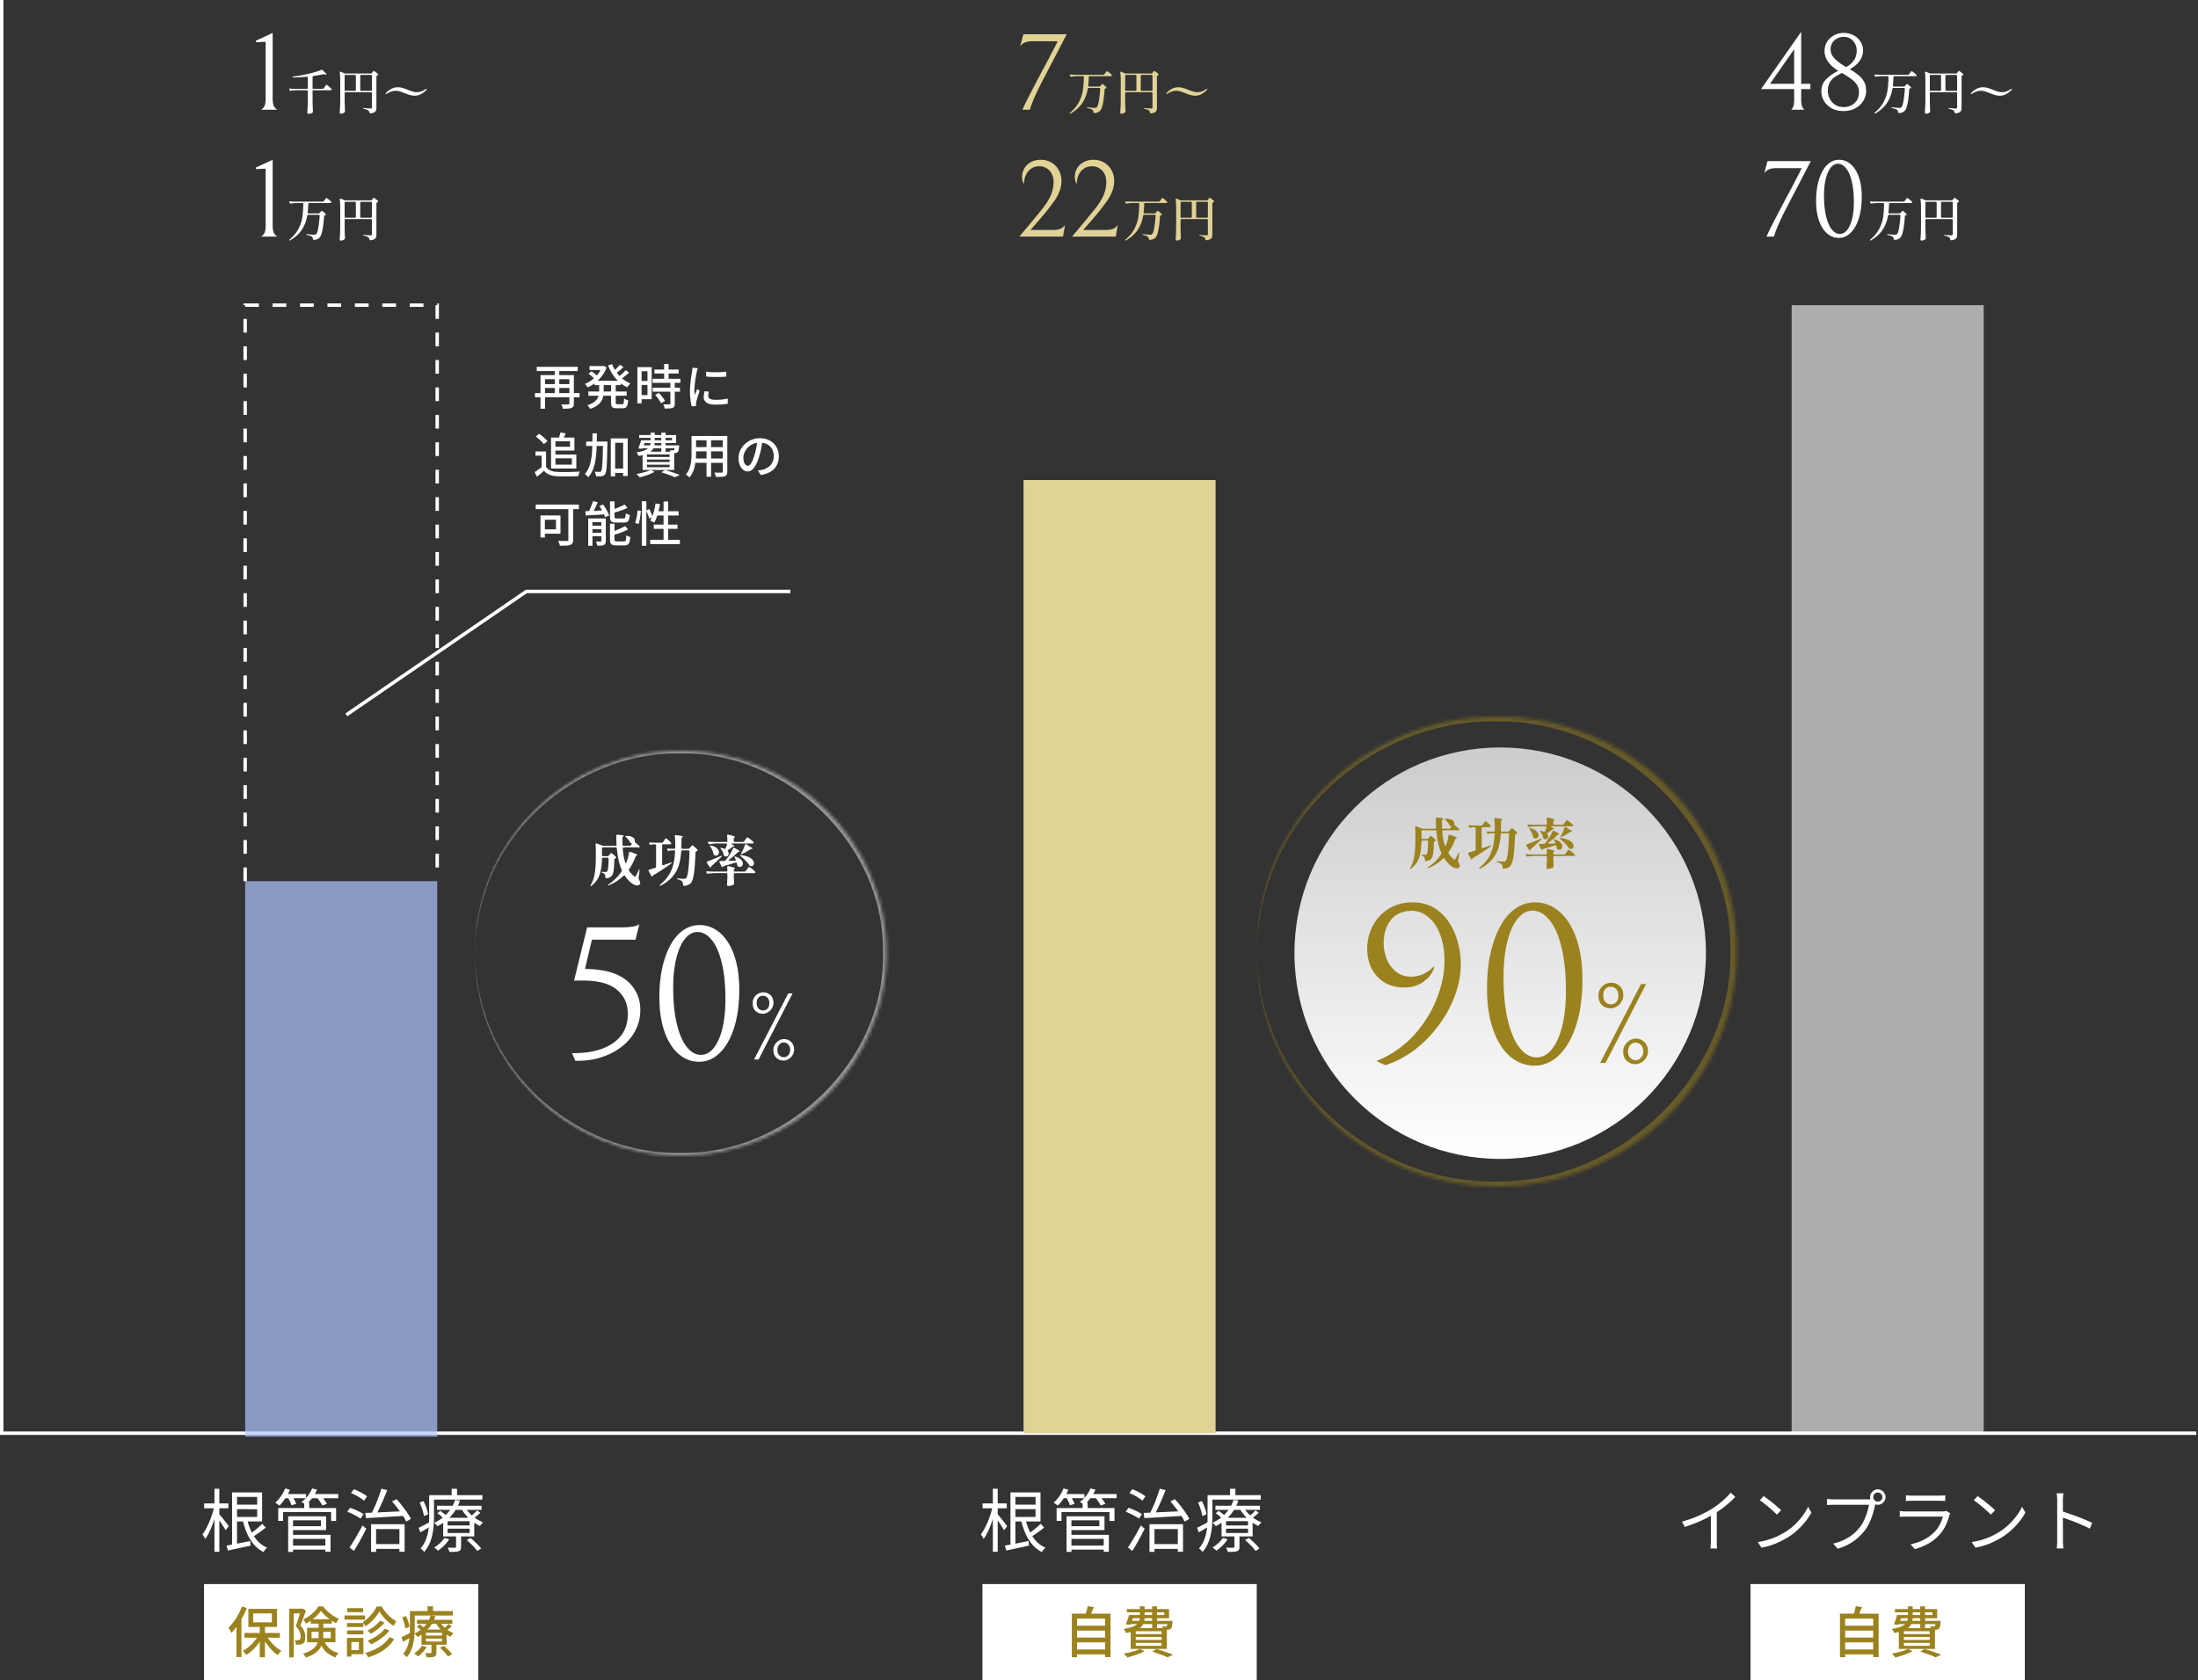<svg width="641" height="490" viewBox="0 0 641 490" fill="none" xmlns="http://www.w3.org/2000/svg"><rect x="0" y="0" width="641" height="490" fill="#333333" stroke="none"/><path d="M527.964 24.448v1.536h-2.688v3.04c0 1.557.32 2.55.96 2.976H522.3c.171-.043.363-.277.576-.704.235-.448.352-1.216.352-2.304v-3.008h-9.664L525.276 9.28v15.168h2.688zm-4.736-10.08l-7.04 10.08h7.04v-10.08zm9.117 8.992c.789-.917 2.037-1.824 3.744-2.72-2.667-1.643-4-3.563-4-5.76 0-.96.235-1.835.704-2.624a5.292 5.292 0 012.016-1.92c.853-.49 1.813-.736 2.88-.736s2.027.235 2.88.704a5.136 5.136 0 012.016 1.856 4.6 4.6 0 01.736 2.528c0 1.152-.352 2.208-1.056 3.168-.704.939-1.643 1.707-2.816 2.304 1.237.747 2.187 1.43 2.848 2.048.683.619 1.173 1.27 1.472 1.952.299.661.448 1.44.448 2.336 0 1.003-.267 1.963-.8 2.88-.533.896-1.301 1.621-2.304 2.176-.981.555-2.123.832-3.424.832-1.365 0-2.539-.267-3.52-.8-.981-.555-1.728-1.27-2.24-2.144a5.481 5.481 0 01-.768-2.816c0-1.28.395-2.368 1.184-3.264zm5.376-4.192l.64.384a6.024 6.024 0 002.208-1.856c.597-.79.896-1.781.896-2.976 0-1.11-.363-2.048-1.088-2.816-.704-.768-1.6-1.152-2.688-1.152-1.067 0-1.973.341-2.72 1.024-.747.683-1.12 1.557-1.12 2.624 0 .939.363 1.803 1.088 2.592.725.768 1.653 1.493 2.784 2.176zm.096 2.496l-.672-.384c-.853.427-1.557.832-2.112 1.216-.533.363-1.003.875-1.408 1.536-.384.661-.576 1.483-.576 2.464 0 .832.192 1.61.576 2.336a4.701 4.701 0 001.6 1.76c.704.427 1.525.64 2.464.64 1.259 0 2.315-.395 3.168-1.184.853-.81 1.28-1.867 1.28-3.168 0-.81-.203-1.525-.608-2.144a6.068 6.068 0 00-1.472-1.568c-.555-.427-1.301-.928-2.24-1.504zm17.355 3.574a.451.451 0 00.364-.168l.182-.196c.047-.047.117-.121.21-.224.093-.103.168-.154.224-.154.065 0 .229.112.49.336.271.215.476.41.616.588a.243.243 0 01.056.154c0 .075-.042.135-.126.182l-.14.042c-.168.037-.257.145-.266.322-.224 3.537-.681 5.623-1.372 6.258a2.259 2.259 0 01-.7.42 2.82 2.82 0 01-.854.168h-.042c-.149 0-.238-.093-.266-.28-.047-.29-.145-.504-.294-.644-.112-.093-.289-.182-.532-.266a4.654 4.654 0 00-.812-.224c-.177-.037-.266-.093-.266-.168 0-.075.103-.103.308-.084.383.047.751.084 1.106.112.355.028.644.042.868.042.14 0 .247-.01.322-.028a.734.734 0 00.252-.154c.224-.196.42-.77.588-1.722.177-.952.317-2.151.42-3.598v-.028c0-.187-.098-.28-.294-.28h-3.024c-.177 0-.28.089-.308.266-.252 1.475-.751 2.805-1.498 3.99s-1.885 2.24-3.416 3.164c-.159.103-.266.117-.322.042a.235.235 0 01-.028-.07c0-.037.056-.112.168-.224 1.148-.98 2.007-2.03 2.576-3.15.569-1.13.933-2.235 1.092-3.318.159-1.083.252-2.361.28-3.836 0-.196-.098-.294-.294-.294h-1.498c-.569.01-1.185.06-1.848.154h-.084a.287.287 0 01-.28-.182l-.056-.112a.373.373 0 01-.042-.168c0-.056.023-.098.07-.126.047-.037.112-.051.196-.042.317.028.798.051 1.442.07h8.05c.149 0 .266-.06.35-.182l.266-.35c.047-.056.107-.135.182-.238.075-.103.135-.177.182-.224.047-.047.089-.07.126-.07.075 0 .285.14.63.42.345.27.588.495.728.672.047.037.07.089.07.154a.186.186 0 01-.07.154.62.62 0 01-.28.07h-6.09c-.187 0-.289.098-.308.294-.037 1.092-.089 1.9-.154 2.422v.056c0 .168.089.252.266.252h2.884zm7.91 1.666a.303.303 0 00-.224.084c-.047.047-.07.117-.07.21v2.1c.019 1.027.051 2.058.098 3.094v.084a.36.36 0 01-.098.266 1.46 1.46 0 01-.462.294 1.547 1.547 0 01-.616.126.43.43 0 01-.266-.084.253.253 0 01-.098-.196c.037-.55.07-1.083.098-1.596.028-.523.047-1.204.056-2.044v-5.6c0-.915-.042-1.736-.126-2.464v-.056c0-.14.061-.21.182-.21a.31.31 0 01.14.028l1.022.434c.103.047.219.07.35.07h7.322c.159 0 .28-.06.364-.182l.14-.196a2.98 2.98 0 00.14-.154c.056-.075.103-.13.14-.168.037-.037.075-.056.112-.056.075 0 .257.112.546.336.299.215.523.406.672.574a.243.243 0 01.056.154c0 .065-.037.126-.112.182l-.14.07c-.168.065-.252.177-.252.336v9.086c0 .327-.042.593-.126.798-.075.215-.233.392-.476.532-.243.14-.602.243-1.078.308h-.07c-.14 0-.233-.084-.28-.252-.056-.29-.177-.5-.364-.63-.261-.177-.653-.322-1.176-.434-.187-.028-.28-.075-.28-.14 0-.056.103-.084.308-.084.943.075 1.568.112 1.876.112.14 0 .233-.028.28-.084.056-.056.084-.145.084-.266v-4.088c0-.093-.028-.163-.084-.21-.047-.056-.117-.084-.21-.084h-7.378zm2.982-4.76c0-.093-.028-.163-.084-.21-.047-.056-.117-.084-.21-.084h-2.688a.303.303 0 00-.224.084c-.047.047-.07.117-.07.21v4.06c0 .093.023.168.07.224a.34.34 0 00.224.07h2.688c.093 0 .163-.023.21-.07a.303.303 0 00.084-.224v-4.06zm1.568-.294a.303.303 0 00-.224.084c-.047.047-.07.117-.07.21v4.06c0 .093.023.168.07.224a.34.34 0 00.224.07h2.828c.093 0 .163-.023.21-.07a.303.303 0 00.084-.224v-4.06c0-.093-.028-.163-.084-.21-.047-.056-.117-.084-.21-.084h-2.828zm15.596 6.062c-.373 0-.742-.042-1.106-.126a11.514 11.514 0 01-1.372-.434 25.156 25.156 0 00-1.778-.658 3.921 3.921 0 00-1.274-.21 3.89 3.89 0 00-1.442.266 6.983 6.983 0 00-1.288.658c-.037.028-.07.042-.098.042-.028 0-.061-.014-.098-.042-.028-.028-.042-.051-.042-.07 0-.019.009-.042.028-.07.177-.243.434-.504.77-.784.345-.28.751-.523 1.218-.728.476-.205.98-.308 1.512-.308.383 0 .756.042 1.12.126a10.523 10.523 0 011.708.574c.625.243 1.134.425 1.526.546a4.05 4.05 0 001.176.182 4 4 0 001.442-.252 7.145 7.145 0 001.288-.686.45.45 0 01.098-.042c.028 0 .056.014.084.042.037.028.056.051.056.07a.133.133 0 01-.028.07c-.177.243-.439.504-.784.784-.336.28-.742.527-1.218.742a3.68 3.68 0 01-1.498.308zM520.796 61a73.758 73.758 0 00-2.08 4.32c-.64 1.472-1.099 2.699-1.376 3.68h-2.176c.597-1.344 1.397-2.976 2.4-4.896a819.19 819.19 0 014-7.616c.299-.533.928-1.717 1.888-3.552.96-1.835 1.621-3.136 1.984-3.904h-7.488c-1.685 0-2.837.523-3.456 1.568l.96-3.616h12.64L520.796 61zm8.834-2.4c0-2.39.288-4.49.864-6.304.576-1.835 1.365-3.243 2.368-4.224 1.024-.981 2.176-1.472 3.456-1.472 1.258 0 2.389.427 3.392 1.28 1.002.853 1.792 2.09 2.368 3.712.576 1.621.864 3.552.864 5.792 0 2.39-.288 4.501-.864 6.336-.576 1.813-1.376 3.21-2.4 4.192-1.003.981-2.144 1.472-3.424 1.472-1.259 0-2.39-.427-3.392-1.28-1.003-.853-1.792-2.09-2.368-3.712-.576-1.621-.864-3.552-.864-5.792zm11.008.352c0-2.347-.203-4.363-.608-6.048-.406-1.685-.96-2.955-1.664-3.808-.704-.875-1.494-1.323-2.368-1.344-.79 0-1.494.384-2.112 1.152-.619.768-1.099 1.856-1.44 3.264-.342 1.387-.512 3.008-.512 4.864 0 2.347.202 4.363.608 6.048.405 1.685.96 2.965 1.664 3.84s1.493 1.312 2.368 1.312c.789 0 1.493-.384 2.112-1.152.618-.768 1.098-1.845 1.44-3.232.341-1.408.512-3.04.512-4.896zm13.253 3.286c.149 0 .27-.056.364-.168l.182-.196c.046-.047.116-.121.21-.224.093-.103.168-.154.224-.154.065 0 .228.112.49.336.27.215.476.41.616.588a.243.243 0 01.056.154c0 .075-.042.135-.126.182l-.14.042c-.168.037-.257.145-.266.322-.224 3.537-.682 5.623-1.372 6.258a2.259 2.259 0 01-.7.42c-.243.093-.528.15-.854.168h-.042c-.15 0-.238-.093-.266-.28-.047-.29-.145-.504-.294-.644-.112-.093-.29-.182-.532-.266a4.678 4.678 0 00-.812-.224c-.178-.037-.266-.093-.266-.168 0-.075.102-.103.308-.084.382.047.751.084 1.106.112.354.028.644.042.868.042.14 0 .247-.01.322-.028a.734.734 0 00.252-.154c.224-.196.42-.77.588-1.722.177-.952.317-2.151.42-3.598v-.028c0-.187-.098-.28-.294-.28h-3.024c-.178 0-.28.089-.308.266-.252 1.475-.752 2.805-1.498 3.99-.747 1.185-1.886 2.24-3.416 3.164-.159.103-.266.117-.322.042a.235.235 0 01-.028-.07c0-.037.056-.112.168-.224 1.148-.98 2.006-2.03 2.576-3.15.569-1.13.933-2.235 1.092-3.318.158-1.083.252-2.361.28-3.836 0-.196-.098-.294-.294-.294h-1.498c-.57.01-1.186.06-1.848.154h-.084a.287.287 0 01-.28-.182l-.056-.112a.373.373 0 01-.042-.168c0-.056.023-.098.07-.126.046-.037.112-.051.196-.042.317.028.798.051 1.442.07h8.05c.149 0 .266-.06.35-.182l.266-.35c.046-.056.107-.135.182-.238.074-.103.135-.177.182-.224.046-.047.088-.07.126-.07.074 0 .284.14.63.42.345.27.588.495.728.672.046.037.07.089.07.154a.188.188 0 01-.07.154.624.624 0 01-.28.07h-6.09c-.187 0-.29.098-.308.294-.038 1.092-.089 1.9-.154 2.422v.056c0 .168.088.252.266.252h2.884zm7.91 1.666a.302.302 0 00-.224.084c-.047.047-.07.117-.07.21v2.1c.018 1.027.051 2.058.098 3.094v.084a.36.36 0 01-.098.266 1.46 1.46 0 01-.462.294 1.55 1.55 0 01-.616.126.429.429 0 01-.266-.084.25.25 0 01-.098-.196c.037-.55.07-1.083.098-1.596.028-.523.046-1.204.056-2.044v-5.6c0-.915-.042-1.736-.126-2.464v-.056c0-.14.06-.21.182-.21.056 0 .102.01.14.028l1.022.434c.102.047.219.07.35.07h7.322c.158 0 .28-.06.364-.182l.14-.196a2.98 2.98 0 00.14-.154c.056-.075.102-.13.14-.168.037-.037.074-.056.112-.056.074 0 .256.112.546.336.298.215.522.406.672.574a.243.243 0 01.056.154c0 .065-.038.126-.112.182l-.14.07c-.168.065-.252.177-.252.336v9.086c0 .327-.042.593-.126.798-.075.215-.234.392-.476.532-.243.14-.602.243-1.078.308h-.07c-.14 0-.234-.084-.28-.252-.056-.29-.178-.5-.364-.63-.262-.177-.654-.322-1.176-.434-.187-.028-.28-.075-.28-.14 0-.056.102-.084.308-.084.942.075 1.568.112 1.876.112.14 0 .233-.028.28-.084.056-.056.084-.145.084-.266v-4.088c0-.093-.028-.163-.084-.21-.047-.056-.117-.084-.21-.084h-7.378zm2.982-4.76c0-.093-.028-.163-.084-.21-.047-.056-.117-.084-.21-.084h-2.688a.302.302 0 00-.224.084c-.047.047-.07.117-.07.21v4.06c0 .093.023.168.07.224.056.047.13.07.224.07h2.688c.093 0 .163-.023.21-.07a.303.303 0 00.084-.224v-4.06zm1.568-.294a.302.302 0 00-.224.084c-.047.047-.07.117-.07.21v4.06c0 .093.023.168.07.224.056.047.13.07.224.07h2.828c.093 0 .163-.023.21-.07a.303.303 0 00.084-.224v-4.06c0-.093-.028-.163-.084-.21-.047-.056-.117-.084-.21-.084h-2.828z" fill="#fff"/><path d="M303.796 24a73.758 73.758 0 00-2.08 4.32c-.64 1.472-1.099 2.699-1.376 3.68h-2.176c.597-1.344 1.397-2.976 2.4-4.896a819.19 819.19 0 014-7.616c.299-.533.928-1.717 1.888-3.552.96-1.835 1.621-3.136 1.984-3.904h-7.488c-1.685 0-2.837.523-3.456 1.568l.96-3.616h12.64L303.796 24zm16.72 1.238c.149 0 .27-.056.364-.168l.182-.196c.046-.047.116-.121.21-.224.093-.103.168-.154.224-.154.065 0 .228.112.49.336.27.215.476.41.616.588a.243.243 0 01.056.154c0 .075-.042.135-.126.182l-.14.042c-.168.037-.257.145-.266.322-.224 3.537-.682 5.623-1.372 6.258a2.259 2.259 0 01-.7.42c-.243.093-.528.15-.854.168h-.042c-.15 0-.238-.093-.266-.28-.047-.29-.145-.504-.294-.644-.112-.093-.29-.182-.532-.266a4.678 4.678 0 00-.812-.224c-.178-.037-.266-.093-.266-.168 0-.075.102-.103.308-.084.382.047.751.084 1.106.112.354.028.644.042.868.042.14 0 .247-.01.322-.028a.734.734 0 00.252-.154c.224-.196.42-.77.588-1.722.177-.952.317-2.151.42-3.598v-.028c0-.187-.098-.28-.294-.28h-3.024c-.178 0-.28.089-.308.266-.252 1.475-.752 2.805-1.498 3.99-.747 1.185-1.886 2.24-3.416 3.164-.159.103-.266.117-.322.042a.235.235 0 01-.028-.07c0-.037.056-.112.168-.224 1.148-.98 2.006-2.03 2.576-3.15.569-1.13.933-2.235 1.092-3.318.158-1.083.252-2.361.28-3.836 0-.196-.098-.294-.294-.294h-1.498c-.57.01-1.186.06-1.848.154h-.084a.287.287 0 01-.28-.182l-.056-.112a.373.373 0 01-.042-.168c0-.056.023-.098.07-.126.046-.037.112-.051.196-.042.317.028.798.051 1.442.07h8.05c.149 0 .266-.06.35-.182l.266-.35c.046-.056.107-.135.182-.238.074-.103.135-.177.182-.224.046-.047.088-.07.126-.07.074 0 .284.14.63.42.345.27.588.495.728.672.046.037.07.089.07.154a.188.188 0 01-.07.154.624.624 0 01-.28.07h-6.09c-.187 0-.29.098-.308.294-.038 1.092-.089 1.9-.154 2.422v.056c0 .168.088.252.266.252h2.884zm7.91 1.666a.302.302 0 00-.224.084c-.047.047-.07.117-.07.21v2.1c.018 1.027.051 2.058.098 3.094v.084a.36.36 0 01-.098.266 1.46 1.46 0 01-.462.294 1.55 1.55 0 01-.616.126.429.429 0 01-.266-.084.25.25 0 01-.098-.196c.037-.55.07-1.083.098-1.596.028-.523.046-1.204.056-2.044v-5.6c0-.915-.042-1.736-.126-2.464v-.056c0-.14.06-.21.182-.21.056 0 .102.01.14.028l1.022.434c.102.047.219.07.35.07h7.322c.158 0 .28-.06.364-.182l.14-.196a2.98 2.98 0 00.14-.154c.056-.075.102-.13.14-.168.037-.037.074-.056.112-.056.074 0 .256.112.546.336.298.215.522.406.672.574a.243.243 0 01.056.154c0 .065-.038.126-.112.182l-.14.07c-.168.065-.252.177-.252.336v9.086c0 .327-.042.593-.126.798-.075.215-.234.392-.476.532-.243.14-.602.243-1.078.308h-.07c-.14 0-.234-.084-.28-.252-.056-.29-.178-.5-.364-.63-.262-.177-.654-.322-1.176-.434-.187-.028-.28-.075-.28-.14 0-.056.102-.084.308-.084.942.075 1.568.112 1.876.112.14 0 .233-.028.28-.084.056-.056.084-.145.084-.266v-4.088c0-.093-.028-.163-.084-.21-.047-.056-.117-.084-.21-.084h-7.378zm2.982-4.76c0-.093-.028-.163-.084-.21-.047-.056-.117-.084-.21-.084h-2.688a.302.302 0 00-.224.084c-.047.047-.07.117-.07.21v4.06c0 .093.023.168.07.224.056.047.13.07.224.07h2.688c.093 0 .163-.023.21-.07a.303.303 0 00.084-.224v-4.06zm1.568-.294a.302.302 0 00-.224.084c-.047.047-.07.117-.07.21v4.06c0 .093.023.168.07.224.056.047.13.07.224.07h2.828c.093 0 .163-.023.21-.07a.303.303 0 00.084-.224v-4.06c0-.093-.028-.163-.084-.21-.047-.056-.117-.084-.21-.084h-2.828zm15.596 6.062c-.374 0-.742-.042-1.106-.126a11.457 11.457 0 01-1.372-.434 25.342 25.342 0 00-1.778-.658 3.926 3.926 0 00-1.274-.21 3.88 3.88 0 00-1.442.266 6.983 6.983 0 00-1.288.658c-.038.028-.07.042-.098.042-.028 0-.061-.014-.098-.042-.028-.028-.042-.051-.042-.07 0-.019.009-.042.028-.07.177-.243.434-.504.77-.784.345-.28.751-.523 1.218-.728.476-.205.98-.308 1.512-.308.382 0 .756.042 1.12.126a10.57 10.57 0 011.708.574c.625.243 1.134.425 1.526.546a4.05 4.05 0 001.176.182c.522 0 1.003-.084 1.442-.252a7.18 7.18 0 001.288-.686.43.43 0 01.098-.042c.028 0 .056.014.084.042.037.028.056.051.056.07 0 .019-.01.042-.028.07-.178.243-.439.504-.784.784-.336.28-.742.527-1.218.742a3.68 3.68 0 01-1.498.308zm-48.808 38.112a376.83 376.83 0 003.936-4.768c.811-1.003 1.472-1.941 1.984-2.816.555-.939.949-1.835 1.184-2.688a9.41 9.41 0 00.384-2.656c0-.96-.192-1.781-.576-2.464-.384-.704-.896-1.237-1.536-1.6a3.918 3.918 0 00-2.016-.544c-1.344 0-2.432.49-3.264 1.472-.811.981-1.216 2.219-1.216 3.712-.384-.533-.576-1.237-.576-2.112 0-.81.203-1.6.608-2.368.427-.768 1.056-1.387 1.888-1.856.832-.49 1.835-.736 3.008-.736 1.088 0 2.08.256 2.976.768a5.614 5.614 0 012.176 2.176c.555.939.832 2.027.832 3.264 0 2.005-.8 4.085-2.4 6.24-1.493 2.048-3.392 4.363-5.696 6.944l-.96 1.088h6.496c1.109 0 1.941-.16 2.496-.48.555-.341.928-.672 1.12-.992L310.004 69h-12.736l2.496-2.976zm15.375 0a376.83 376.83 0 003.936-4.768c.811-1.003 1.472-1.941 1.984-2.816.555-.939.949-1.835 1.184-2.688a9.41 9.41 0 00.384-2.656c0-.96-.192-1.781-.576-2.464-.384-.704-.896-1.237-1.536-1.6a3.918 3.918 0 00-2.016-.544c-1.344 0-2.432.49-3.264 1.472-.811.981-1.216 2.219-1.216 3.712-.384-.533-.576-1.237-.576-2.112 0-.81.203-1.6.608-2.368.427-.768 1.056-1.387 1.888-1.856.832-.49 1.835-.736 3.008-.736 1.088 0 2.08.256 2.976.768a5.614 5.614 0 012.176 2.176c.555.939.832 2.027.832 3.264 0 2.005-.8 4.085-2.4 6.24-1.493 2.048-3.392 4.363-5.696 6.944l-.96 1.088h6.496c1.109 0 1.941-.16 2.496-.48.555-.341.928-.672 1.12-.992L325.379 69h-12.736l2.496-2.976zm21.533-3.786a.451.451 0 00.364-.168l.182-.196c.047-.047.117-.121.21-.224.093-.103.168-.154.224-.154.065 0 .229.112.49.336.271.215.476.41.616.588a.243.243 0 01.056.154c0 .075-.042.135-.126.182l-.14.042c-.168.037-.257.145-.266.322-.224 3.537-.681 5.623-1.372 6.258a2.259 2.259 0 01-.7.42 2.82 2.82 0 01-.854.168h-.042c-.149 0-.238-.093-.266-.28-.047-.29-.145-.504-.294-.644-.112-.093-.289-.182-.532-.266a4.654 4.654 0 00-.812-.224c-.177-.037-.266-.093-.266-.168 0-.075.103-.103.308-.084.383.047.751.084 1.106.112.355.028.644.042.868.042.14 0 .247-.01.322-.028a.734.734 0 00.252-.154c.224-.196.42-.77.588-1.722.177-.952.317-2.151.42-3.598v-.028c0-.187-.098-.28-.294-.28h-3.024c-.177 0-.28.089-.308.266-.252 1.475-.751 2.805-1.498 3.99s-1.885 2.24-3.416 3.164c-.159.103-.266.117-.322.042a.235.235 0 01-.028-.07c0-.037.056-.112.168-.224 1.148-.98 2.007-2.03 2.576-3.15.569-1.13.933-2.235 1.092-3.318.159-1.083.252-2.361.28-3.836 0-.196-.098-.294-.294-.294h-1.498c-.569.01-1.185.06-1.848.154h-.084a.287.287 0 01-.28-.182l-.056-.112a.373.373 0 01-.042-.168c0-.056.023-.098.07-.126.047-.037.112-.051.196-.042.317.028.798.051 1.442.07h8.05c.149 0 .266-.06.35-.182l.266-.35c.047-.056.107-.135.182-.238.075-.103.135-.177.182-.224.047-.047.089-.07.126-.07.075 0 .285.14.63.42.345.27.588.495.728.672.047.037.07.089.07.154a.186.186 0 01-.07.154.62.62 0 01-.28.07h-6.09c-.187 0-.289.098-.308.294-.037 1.092-.089 1.9-.154 2.422v.056c0 .168.089.252.266.252h2.884zm7.91 1.666a.303.303 0 00-.224.084c-.047.047-.07.117-.07.21v2.1c.019 1.027.051 2.058.098 3.094v.084a.36.36 0 01-.098.266 1.46 1.46 0 01-.462.294 1.547 1.547 0 01-.616.126.43.43 0 01-.266-.084.253.253 0 01-.098-.196c.037-.55.07-1.083.098-1.596.028-.523.047-1.204.056-2.044v-5.6c0-.915-.042-1.736-.126-2.464v-.056c0-.14.061-.21.182-.21a.31.31 0 01.14.028l1.022.434c.103.047.219.07.35.07h7.322c.159 0 .28-.06.364-.182l.14-.196a2.98 2.98 0 00.14-.154c.056-.075.103-.13.14-.168.037-.037.075-.056.112-.056.075 0 .257.112.546.336.299.215.523.406.672.574a.243.243 0 01.056.154c0 .065-.037.126-.112.182l-.14.07c-.168.065-.252.177-.252.336v9.086c0 .327-.042.593-.126.798-.075.215-.233.392-.476.532-.243.14-.602.243-1.078.308h-.07c-.14 0-.233-.084-.28-.252-.056-.29-.177-.5-.364-.63-.261-.177-.653-.322-1.176-.434-.187-.028-.28-.075-.28-.14 0-.056.103-.084.308-.084.943.075 1.568.112 1.876.112.14 0 .233-.028.28-.084.056-.056.084-.145.084-.266v-4.088c0-.093-.028-.163-.084-.21-.047-.056-.117-.084-.21-.084h-7.378zm2.982-4.76c0-.093-.028-.163-.084-.21-.047-.056-.117-.084-.21-.084h-2.688a.303.303 0 00-.224.084c-.047.047-.07.117-.07.21v4.06c0 .093.023.168.07.224a.34.34 0 00.224.07h2.688c.093 0 .163-.023.21-.07a.303.303 0 00.084-.224v-4.06zm1.568-.294a.303.303 0 00-.224.084c-.047.047-.07.117-.07.21v4.06c0 .093.023.168.07.224a.34.34 0 00.224.07h2.828c.093 0 .163-.023.21-.07a.303.303 0 00.084-.224v-4.06c0-.093-.028-.163-.084-.21-.047-.056-.117-.084-.21-.084h-2.828z" fill="#E1D295"/><path d="M76.092 32c.299-.107.597-.384.896-.832.32-.448.48-1.29.48-2.528V12.192l-2.848.128v-.448L79.516 9.6v19.04c0 1.237.16 2.08.48 2.528.32.448.63.725.928.832h-4.832zm13.383-6.09c.093 0 .163-.023.21-.07a.303.303 0 00.084-.224v-2.954c0-.205-.103-.299-.308-.28-1.456.13-2.754.2-3.892.21-.178 0-.276-.042-.294-.126v-.014c0-.065.093-.107.28-.126a40.45 40.45 0 004.424-.812c1.53-.364 2.776-.737 3.738-1.12a.769.769 0 01.154-.028c.084 0 .163.037.238.112l.91.882c.084.075.14.15.168.224.028.065.018.107-.028.126a.764.764 0 01-.168.028c-.112 0-.224-.019-.336-.056a.672.672 0 00-.21-.028.836.836 0 00-.182.014c-.822.177-1.764.34-2.828.49-.187.028-.28.135-.28.322v3.136c0 .093.023.168.07.224.056.047.13.07.224.07h2.646a.4.4 0 00.35-.182l.28-.406a4.23 4.23 0 00.168-.238c.084-.121.15-.21.196-.266.056-.056.102-.084.14-.084.074 0 .294.154.658.462.364.299.62.546.77.742.046.047.07.098.07.154 0 .056-.028.107-.084.154a.519.519 0 01-.28.07h-4.914a.303.303 0 00-.224.084c-.047.047-.07.117-.07.21v2.8c.018 1.017.051 2.044.098 3.08v.07c0 .121-.042.22-.126.294-.122.093-.28.173-.476.238a1.9 1.9 0 01-.63.098.477.477 0 01-.294-.084c-.075-.056-.112-.121-.112-.196.037-.55.07-1.083.098-1.596.028-.523.046-1.204.056-2.044v-2.66c0-.093-.028-.163-.084-.21-.047-.056-.117-.084-.21-.084H86.66c-.57.01-1.186.06-1.848.154h-.084a.288.288 0 01-.28-.182l-.056-.112a.374.374 0 01-.042-.168c0-.056.023-.098.07-.126.046-.037.112-.051.196-.042.317.028.798.051 1.442.07h3.416zm11.326.994a.302.302 0 00-.224.084c-.047.047-.07.117-.07.21v2.1c.018 1.027.051 2.058.098 3.094v.084a.36.36 0 01-.098.266 1.46 1.46 0 01-.462.294 1.55 1.55 0 01-.616.126.43.43 0 01-.266-.084.252.252 0 01-.098-.196c.037-.55.07-1.083.098-1.596.028-.523.046-1.204.056-2.044v-5.6c0-.915-.042-1.736-.126-2.464v-.056c0-.14.06-.21.182-.21.056 0 .102.01.14.028l1.022.434c.102.047.219.07.35.07h7.322c.158 0 .28-.06.364-.182l.14-.196a2.98 2.98 0 00.14-.154c.056-.075.102-.13.14-.168.037-.037.074-.056.112-.056.074 0 .256.112.546.336.298.215.522.406.672.574a.243.243 0 01.056.154c0 .065-.038.126-.112.182l-.14.07c-.168.065-.252.177-.252.336v9.086c0 .327-.042.593-.126.798-.075.215-.234.392-.476.532-.243.14-.602.243-1.078.308h-.07c-.14 0-.234-.084-.28-.252-.056-.29-.178-.5-.364-.63-.262-.177-.654-.322-1.176-.434-.187-.028-.28-.075-.28-.14 0-.056.102-.084.308-.084.942.075 1.568.112 1.876.112.14 0 .233-.028.28-.084.056-.056.084-.145.084-.266v-4.088c0-.093-.028-.163-.084-.21-.047-.056-.117-.084-.21-.084h-7.378zm2.982-4.76c0-.093-.028-.163-.084-.21-.047-.056-.117-.084-.21-.084h-2.688a.302.302 0 00-.224.084c-.047.047-.07.117-.07.21v4.06c0 .093.023.168.07.224.056.047.13.07.224.07h2.688c.093 0 .163-.023.21-.07a.303.303 0 00.084-.224v-4.06zm1.568-.294a.302.302 0 00-.224.084c-.047.047-.07.117-.07.21v4.06c0 .093.023.168.07.224.056.047.13.07.224.07h2.828c.093 0 .163-.023.21-.07a.303.303 0 00.084-.224v-4.06c0-.093-.028-.163-.084-.21-.047-.056-.117-.084-.21-.084h-2.828zm15.596 6.062c-.374 0-.742-.042-1.106-.126a11.457 11.457 0 01-1.372-.434 25.342 25.342 0 00-1.778-.658 3.926 3.926 0 00-1.274-.21 3.88 3.88 0 00-1.442.266 6.983 6.983 0 00-1.288.658c-.038.028-.07.042-.098.042-.028 0-.061-.014-.098-.042-.028-.028-.042-.051-.042-.07 0-.019.009-.042.028-.07.177-.243.434-.504.77-.784.345-.28.751-.523 1.218-.728.476-.205.98-.308 1.512-.308.382 0 .756.042 1.12.126a10.57 10.57 0 011.708.574c.625.243 1.134.425 1.526.546a4.05 4.05 0 001.176.182c.522 0 1.003-.084 1.442-.252a7.18 7.18 0 001.288-.686.43.43 0 01.098-.042c.028 0 .056.014.084.042.037.028.056.051.056.07 0 .019-.01.042-.028.07-.178.243-.439.504-.784.784-.336.28-.742.527-1.218.742a3.68 3.68 0 01-1.498.308zM76.092 69c.299-.107.597-.384.896-.832.32-.448.48-1.29.48-2.528V49.192l-2.848.128v-.448l4.896-2.272v19.04c0 1.237.16 2.08.48 2.528.32.448.63.725.928.832h-4.832zm16.799-6.762c.15 0 .27-.056.364-.168l.182-.196c.046-.047.116-.121.21-.224.093-.103.168-.154.224-.154.065 0 .228.112.49.336.27.215.476.41.616.588a.241.241 0 01.056.154c0 .075-.042.135-.126.182l-.14.042c-.168.037-.257.145-.266.322-.224 3.537-.682 5.623-1.372 6.258a2.256 2.256 0 01-.7.42c-.243.093-.528.15-.854.168h-.042c-.15 0-.238-.093-.266-.28-.047-.29-.145-.504-.294-.644-.112-.093-.29-.182-.532-.266a4.656 4.656 0 00-.812-.224c-.178-.037-.266-.093-.266-.168 0-.075.102-.103.308-.084.382.047.751.084 1.106.112.354.028.644.042.868.042.14 0 .247-.01.322-.028a.734.734 0 00.252-.154c.224-.196.42-.77.588-1.722.177-.952.317-2.151.42-3.598v-.028c0-.187-.098-.28-.294-.28h-3.024c-.178 0-.28.089-.308.266-.252 1.475-.752 2.805-1.498 3.99-.747 1.185-1.886 2.24-3.416 3.164-.159.103-.266.117-.322.042a.244.244 0 01-.028-.07c0-.037.056-.112.168-.224 1.148-.98 2.006-2.03 2.576-3.15.57-1.13.933-2.235 1.092-3.318.158-1.083.252-2.361.28-3.836 0-.196-.098-.294-.294-.294H86.66c-.57.01-1.186.06-1.848.154h-.084a.288.288 0 01-.28-.182l-.056-.112a.374.374 0 01-.042-.168c0-.056.023-.098.07-.126.046-.037.112-.051.196-.042.317.028.798.051 1.442.07h8.05a.4.4 0 00.35-.182l.266-.35c.046-.056.107-.135.182-.238.074-.103.135-.177.182-.224.046-.047.088-.07.126-.07.074 0 .284.14.63.42.345.27.588.495.728.672.046.037.07.089.07.154a.187.187 0 01-.07.154.621.621 0 01-.28.07h-6.09c-.187 0-.29.098-.308.294-.038 1.092-.089 1.9-.154 2.422v.056c0 .168.088.252.266.252h2.884zm7.91 1.666a.302.302 0 00-.224.084c-.047.047-.07.117-.07.21v2.1c.018 1.027.051 2.058.098 3.094v.084a.36.36 0 01-.098.266 1.46 1.46 0 01-.462.294 1.55 1.55 0 01-.616.126.43.43 0 01-.266-.084.252.252 0 01-.098-.196c.037-.55.07-1.083.098-1.596.028-.523.046-1.204.056-2.044v-5.6c0-.915-.042-1.736-.126-2.464v-.056c0-.14.06-.21.182-.21.056 0 .102.01.14.028l1.022.434c.102.047.219.07.35.07h7.322c.158 0 .28-.06.364-.182l.14-.196a2.98 2.98 0 00.14-.154c.056-.075.102-.13.14-.168.037-.037.074-.056.112-.056.074 0 .256.112.546.336.298.215.522.406.672.574a.243.243 0 01.056.154c0 .065-.038.126-.112.182l-.14.07c-.168.065-.252.177-.252.336v9.086c0 .327-.042.593-.126.798-.075.215-.234.392-.476.532-.243.14-.602.243-1.078.308h-.07c-.14 0-.234-.084-.28-.252-.056-.29-.178-.5-.364-.63-.262-.177-.654-.322-1.176-.434-.187-.028-.28-.075-.28-.14 0-.056.102-.084.308-.084.942.075 1.568.112 1.876.112.14 0 .233-.028.28-.084.056-.056.084-.145.084-.266v-4.088c0-.093-.028-.163-.084-.21-.047-.056-.117-.084-.21-.084h-7.378zm2.982-4.76c0-.093-.028-.163-.084-.21-.047-.056-.117-.084-.21-.084h-2.688a.302.302 0 00-.224.084c-.047.047-.07.117-.07.21v4.06c0 .093.023.168.07.224.056.047.13.07.224.07h2.688c.093 0 .163-.023.21-.07a.303.303 0 00.084-.224v-4.06zm1.568-.294a.302.302 0 00-.224.084c-.047.047-.07.117-.07.21v4.06c0 .093.023.168.07.224.056.047.13.07.224.07h2.828c.093 0 .163-.023.21-.07a.303.303 0 00.084-.224v-4.06c0-.093-.028-.163-.084-.21-.047-.056-.117-.084-.21-.084h-2.828zm385.172 384.93a32.775 32.775 0 004.84-1.7c1.493-.667 2.793-1.347 3.9-2.04a25.088 25.088 0 003.9-3.04 19.811 19.811 0 001.56-1.66l1.34 1.24a25.43 25.43 0 01-1.82 1.76 29.322 29.322 0 01-2.08 1.66c-.72.52-1.474 1.027-2.26 1.52-.734.44-1.56.893-2.48 1.36-.92.467-1.9.907-2.94 1.32-1.04.413-2.094.793-3.16 1.14l-.8-1.56zm8.42-2.9l1.72-.52v9.92c.013.28.026.54.04.78.026.24.053.427.08.56h-1.96c.013-.133.026-.32.04-.56.026-.24.046-.5.06-.78.013-.28.02-.547.02-.8v-8.6zm15.4-4.54c.36.24.773.54 1.24.9.466.347.94.72 1.42 1.12.493.387.953.767 1.38 1.14.426.373.78.7 1.06.98l-1.26 1.26c-.254-.253-.58-.567-.98-.94s-.84-.76-1.32-1.16c-.48-.413-.954-.8-1.42-1.16-.467-.373-.887-.68-1.26-.92l1.14-1.22zm-1.72 13.4a20.205 20.205 0 003.2-.72c.973-.307 1.86-.653 2.66-1.04a23.92 23.92 0 002.14-1.16 17.59 17.59 0 002.84-2.2 20.538 20.538 0 002.28-2.6c.653-.893 1.173-1.747 1.56-2.56l.96 1.7a18.885 18.885 0 01-1.68 2.52 21.647 21.647 0 01-2.26 2.46 18.52 18.52 0 01-2.78 2.14c-.667.413-1.4.82-2.2 1.22-.787.4-1.654.767-2.6 1.1-.934.32-1.954.58-3.06.78l-1.06-1.64zm33.674-13.1c0 .36.127.673.38.94.267.253.58.38.94.38.374 0 .687-.127.94-.38.267-.267.4-.58.4-.94 0-.373-.133-.687-.4-.94a1.242 1.242 0 00-.94-.4c-.36 0-.673.133-.94.4-.253.253-.38.567-.38.94zm-.92 0c0-.413.1-.787.3-1.12.214-.347.487-.62.82-.82.334-.213.707-.32 1.12-.32.414 0 .787.107 1.12.32.347.2.62.473.82.82.214.333.32.707.32 1.12 0 .413-.106.787-.32 1.12a2.41 2.41 0 01-.82.82c-.333.2-.706.3-1.12.3-.413 0-.786-.1-1.12-.3a2.684 2.684 0 01-.82-.82c-.2-.333-.3-.707-.3-1.12zm1.74 1.34a3.155 3.155 0 00-.18.46c-.04.16-.08.34-.12.54-.106.52-.246 1.1-.42 1.74-.173.64-.386 1.3-.64 1.98-.24.667-.52 1.313-.84 1.94-.32.627-.68 1.2-1.08 1.72a17.32 17.32 0 01-2.04 2.16c-.746.667-1.6 1.267-2.56 1.8-.96.533-2.053.993-3.28 1.38l-1.36-1.5c1.307-.32 2.434-.72 3.38-1.2.96-.48 1.8-1.02 2.52-1.62a13.2 13.2 0 001.9-1.98c.48-.613.894-1.3 1.24-2.06.36-.773.66-1.547.9-2.32.24-.787.4-1.5.48-2.14h-10.22c-.4 0-.766.007-1.1.02a92.04 92.04 0 00-.9.04v-1.78c.187.027.394.053.62.08l.7.04c.24.013.467.02.68.02h10.04c.147 0 .314-.007.5-.02.187-.013.374-.04.56-.08l1.22.78zm8.7-1.88c.267.04.554.067.86.08.307.013.62.02.94.02h7.86c.32 0 .64-.007.96-.02.32-.013.607-.04.86-.08v1.66a7.838 7.838 0 00-.86-.04 24.11 24.11 0 00-.98-.02h-7.84c-.306 0-.613.007-.92.02l-.88.04v-1.66zm12.94 5.28c-.04.08-.093.18-.16.3-.053.107-.086.2-.1.28-.266.987-.633 1.98-1.1 2.98a10.763 10.763 0 01-1.82 2.7c-1.053 1.147-2.193 2.04-3.42 2.68-1.213.64-2.46 1.14-3.74 1.5l-1.24-1.42a15.29 15.29 0 003.94-1.38c1.214-.627 2.247-1.387 3.1-2.28a8.449 8.449 0 001.5-2.14c.4-.8.694-1.56.88-2.28h-10.62c-.24 0-.533.007-.88.02-.346 0-.706.013-1.08.04v-1.68c.374.04.727.073 1.06.1.334.013.634.02.9.02h10.54c.227 0 .44-.013.64-.04.2-.027.354-.067.46-.12l1.14.72zm7.98-5.04c.36.24.774.54 1.24.9.467.347.94.72 1.42 1.12.494.387.954.767 1.38 1.14.427.373.78.7 1.06.98l-1.26 1.26c-.253-.253-.58-.567-.98-.94s-.84-.76-1.32-1.16c-.48-.413-.953-.8-1.42-1.16a15.19 15.19 0 00-1.26-.92l1.14-1.22zm-1.72 13.4a20.18 20.18 0 003.2-.72c.974-.307 1.86-.653 2.66-1.04s1.514-.773 2.14-1.16a17.503 17.503 0 002.84-2.2 20.38 20.38 0 002.28-2.6c.654-.893 1.174-1.747 1.56-2.56l.96 1.7a18.693 18.693 0 01-1.68 2.52 21.555 21.555 0 01-2.26 2.46c-.84.787-1.766 1.5-2.78 2.14-.666.413-1.4.82-2.2 1.22-.786.4-1.653.767-2.6 1.1-.933.32-1.953.58-3.06.78l-1.06-1.64zm24.92-.5V437.6c0-.28-.013-.62-.04-1.02a9.877 9.877 0 00-.12-1.06h1.96a97.9 97.9 0 01-.1 1.04c-.026.4-.04.747-.04 1.04v6.64c.014.8.02 1.553.02 2.26v3.48c.014.28.034.567.06.86.027.28.047.533.06.76h-1.94c.054-.32.087-.7.1-1.14.027-.44.04-.847.04-1.22zm1.32-8.48c.654.2 1.374.44 2.16.72.8.267 1.614.553 2.44.86.827.307 1.607.62 2.34.94.747.307 1.394.6 1.94.88l-.68 1.7c-.573-.32-1.22-.633-1.94-.94-.72-.32-1.46-.633-2.22-.94a36.914 36.914 0 00-2.18-.82 30.348 30.348 0 00-1.86-.62v-1.78zM510.5 462h80v28h-80z" fill="#fff"/><path d="M537.604 474.144h9.04v1.424h-9.04v-1.424zm0 3.456h9.04v1.408h-9.04V477.6zm0 3.472h9.04v1.424h-9.04v-1.424zm-1.024-10.448h11.28v12.672h-1.584V472.08H538.1v11.264h-1.52v-12.72zm4.608-2.16l1.808.224a82.22 82.22 0 01-.592 1.472c-.203.491-.395.917-.576 1.28l-1.36-.256c.096-.267.187-.555.272-.864.096-.32.181-.64.256-.96.085-.331.149-.629.192-.896zm12.528 2.56h9.824v-.784h-10.928v-.944h12.32v2.672h-11.216v-.944zm-.448 0h1.424c-.149.491-.315.992-.496 1.504s-.352.955-.512 1.328l-1.376-.08c.16-.384.325-.821.496-1.312.181-.501.336-.981.464-1.44zm.032 1.712h11.712v.944h-12l.288-.944zm11.216 0h1.424l-.016.16v.272a8.921 8.921 0 01-.16 1.184c-.064.277-.165.485-.304.624a1.017 1.017 0 01-.384.24 2.67 2.67 0 01-.464.096h-.624c-.256 0-.533-.011-.832-.032a2.446 2.446 0 00-.096-.464 1.674 1.674 0 00-.176-.48c.224.021.427.037.608.048.192.011.331.011.416 0 .085 0 .155-.005.208-.016a.281.281 0 00.144-.08c.064-.064.112-.203.144-.416.043-.213.08-.539.112-.976v-.16zm-8.096-4.24h1.376v3.072a5.94 5.94 0 01-.192 1.536c-.128.48-.379.923-.752 1.328-.363.395-.901.747-1.616 1.056-.715.309-1.659.571-2.832.784a1.523 1.523 0 00-.176-.384 5.938 5.938 0 00-.272-.432 2.207 2.207 0 00-.256-.368c1.045-.171 1.877-.373 2.496-.608.629-.245 1.104-.517 1.424-.816.32-.309.533-.64.64-.992a3.89 3.89 0 00.16-1.136v-3.04zm3.568 0h1.424v6.336h-1.424v-6.336zm-4.768 8.96v.832h7.536v-.832h-7.536zm0 1.712v.848h7.536v-.848h-7.536zm0-3.408v.832h7.536v-.832h-7.536zm-1.472-.912h10.544v6.08h-10.544v-6.08zm6.272 6.864l1.216-.768c.576.16 1.168.341 1.776.544.608.192 1.179.384 1.712.576.544.192 1.008.373 1.392.544l-1.648.768a14.107 14.107 0 00-1.216-.544 93.315 93.315 0 00-1.536-.576 40.043 40.043 0 00-1.696-.544zm-3.616-.768l1.36.608a13.73 13.73 0 01-1.52.72c-.565.235-1.152.448-1.76.64-.597.192-1.168.357-1.712.496a2.88 2.88 0 00-.32-.368 14.001 14.001 0 00-.4-.416 4.49 4.49 0 00-.368-.336 28.542 28.542 0 001.712-.352 20.715 20.715 0 001.664-.464c.523-.171.971-.347 1.344-.528z" fill="#9B821E"/><path fill="#fff" d="M286.5 462h80v28h-80z"/><path d="M313.604 474.144h9.04v1.424h-9.04v-1.424zm0 3.456h9.04v1.408h-9.04V477.6zm0 3.472h9.04v1.424h-9.04v-1.424zm-1.024-10.448h11.28v12.672h-1.584V472.08H314.1v11.264h-1.52v-12.72zm4.608-2.16l1.808.224a82.22 82.22 0 01-.592 1.472c-.203.491-.395.917-.576 1.28l-1.36-.256c.096-.267.187-.555.272-.864.096-.32.181-.64.256-.96.085-.331.149-.629.192-.896zm12.528 2.56h9.824v-.784h-10.928v-.944h12.32v2.672h-11.216v-.944zm-.448 0h1.424c-.149.491-.315.992-.496 1.504s-.352.955-.512 1.328l-1.376-.08c.16-.384.325-.821.496-1.312.181-.501.336-.981.464-1.44zm.032 1.712h11.712v.944h-12l.288-.944zm11.216 0h1.424l-.016.16v.272a8.921 8.921 0 01-.16 1.184c-.064.277-.165.485-.304.624a1.017 1.017 0 01-.384.24 2.67 2.67 0 01-.464.096h-.624c-.256 0-.533-.011-.832-.032a2.446 2.446 0 00-.096-.464 1.674 1.674 0 00-.176-.48c.224.021.427.037.608.048.192.011.331.011.416 0 .085 0 .155-.005.208-.016a.281.281 0 00.144-.08c.064-.064.112-.203.144-.416.043-.213.08-.539.112-.976v-.16zm-8.096-4.24h1.376v3.072a5.94 5.94 0 01-.192 1.536c-.128.48-.379.923-.752 1.328-.363.395-.901.747-1.616 1.056-.715.309-1.659.571-2.832.784a1.523 1.523 0 00-.176-.384 5.938 5.938 0 00-.272-.432 2.207 2.207 0 00-.256-.368c1.045-.171 1.877-.373 2.496-.608.629-.245 1.104-.517 1.424-.816.32-.309.533-.64.64-.992a3.89 3.89 0 00.16-1.136v-3.04zm3.568 0h1.424v6.336h-1.424v-6.336zm-4.768 8.96v.832h7.536v-.832h-7.536zm0 1.712v.848h7.536v-.848h-7.536zm0-3.408v.832h7.536v-.832h-7.536zm-1.472-.912h10.544v6.08h-10.544v-6.08zm6.272 6.864l1.216-.768c.576.16 1.168.341 1.776.544.608.192 1.179.384 1.712.576.544.192 1.008.373 1.392.544l-1.648.768a14.107 14.107 0 00-1.216-.544 93.315 93.315 0 00-1.536-.576 40.043 40.043 0 00-1.696-.544zm-3.616-.768l1.36.608a13.73 13.73 0 01-1.52.72c-.565.235-1.152.448-1.76.64-.597.192-1.168.357-1.712.496a2.88 2.88 0 00-.32-.368 14.001 14.001 0 00-.4-.416 4.49 4.49 0 00-.368-.336 28.542 28.542 0 001.712-.352 20.715 20.715 0 001.664-.464c.523-.171.971-.347 1.344-.528z" fill="#9B821E"/><path fill="#fff" d="M59.5 462h80v28h-80z"/><path d="M75.756 474.064h1.52v9.28h-1.52v-9.28zm-4.464 2.192h10.336v1.376H71.292v-1.376zm6.336.592c.31.608.704 1.211 1.184 1.808.48.587 1.003 1.131 1.568 1.632.565.491 1.13.896 1.696 1.216a5.229 5.229 0 00-.768.784l-.304.416a10.858 10.858 0 01-1.712-1.44 16.007 16.007 0 01-1.568-1.904 15.72 15.72 0 01-1.248-2.096l1.152-.416zm-2.144-.128l1.2.432c-.363.736-.8 1.456-1.312 2.16a13.888 13.888 0 01-1.68 1.92 10.852 10.852 0 01-1.872 1.44 2.88 2.88 0 00-.304-.416 12.83 12.83 0 00-.368-.416 3.011 3.011 0 00-.368-.368 9.357 9.357 0 001.824-1.216 12.257 12.257 0 001.648-1.68c.501-.608.912-1.227 1.232-1.856zm-1.632-6.16v2.592h5.424v-2.592h-5.424zm-1.424-1.328h8.352v5.28h-8.352v-5.28zm-1.856-.704l1.408.464a24.134 24.134 0 01-2.8 5.184 18.145 18.145 0 01-1.712 2.08 7.951 7.951 0 00-.224-.48 7.775 7.775 0 00-.32-.576 7.112 7.112 0 00-.288-.48 13.4 13.4 0 001.504-1.728 18.66 18.66 0 001.36-2.128c.416-.768.773-1.547 1.072-2.336zm-1.616 4.256l1.44-1.424.016.016v11.92h-1.456v-10.512zm15.376-3.6h3.856v1.36H85.66v12.816h-1.328v-14.176zm3.408 0h.256l.224-.064 1.008.592c-.15.448-.32.933-.512 1.456a88.63 88.63 0 01-.56 1.536 56.93 56.93 0 01-.56 1.408c.587.619.97 1.205 1.152 1.76.192.544.288 1.056.288 1.536 0 .459-.053.853-.16 1.184a1.456 1.456 0 01-.96.96 3.16 3.16 0 01-.464.096 6.665 6.665 0 01-1.152.032 3.664 3.664 0 00-.112-.672 2.15 2.15 0 00-.24-.656c.181.011.347.021.496.032.15 0 .283-.005.4-.016a1.01 1.01 0 00.512-.144.559.559 0 00.256-.368c.043-.181.064-.395.064-.64 0-.395-.101-.837-.304-1.328-.192-.491-.56-1.024-1.104-1.6.139-.373.277-.773.416-1.2.139-.437.272-.869.4-1.296.139-.427.261-.827.368-1.2.117-.384.213-.709.288-.976v-.432zm2.864 3.088h6.144v1.264h-6.144v-1.264zm2.992-2.464a9.554 9.554 0 01-1.136 1.344c-.459.459-.97.896-1.536 1.312-.565.405-1.147.763-1.744 1.072a4.762 4.762 0 00-.336-.64 3.77 3.77 0 00-.4-.592 10.485 10.485 0 001.76-1.024 11.751 11.751 0 001.536-1.344c.47-.491.837-.965 1.104-1.424h1.392c.384.501.821.987 1.312 1.456.501.459 1.035.875 1.6 1.248.565.363 1.125.656 1.68.88a5.729 5.729 0 00-.432.624 8.48 8.48 0 00-.352.688 12.851 12.851 0 01-1.648-.976 16.62 16.62 0 01-1.568-1.264c-.48-.459-.89-.912-1.232-1.36zm-2.736 6.128v1.84h5.584v-1.84H90.86zm-1.328-1.184h8.288v4.224h-8.288v-4.224zm3.376-1.744h1.376v4.176c0 .587-.064 1.179-.192 1.776a5.291 5.291 0 01-.72 1.712c-.352.544-.87 1.051-1.552 1.52-.672.48-1.552.891-2.64 1.232a1.912 1.912 0 00-.224-.384 10.244 10.244 0 00-.304-.416 2.275 2.275 0 00-.288-.32c1.013-.32 1.824-.672 2.432-1.056.608-.395 1.061-.816 1.36-1.264.299-.448.496-.912.592-1.392a6.6 6.6 0 00.16-1.44v-4.144zm1.536 5.28c.32.8.688 1.445 1.104 1.936a5.27 5.27 0 001.408 1.184 9.992 9.992 0 001.776.736 3.99 3.99 0 00-.528.576c-.16.235-.277.469-.352.704a9.825 9.825 0 01-1.952-.992 6.26 6.26 0 01-1.552-1.504c-.448-.619-.843-1.408-1.184-2.368l1.28-.272zm16.208-8.32a11.858 11.858 0 01-1.056 1.568 14.794 14.794 0 01-1.424 1.536 10.81 10.81 0 01-1.632 1.264 3.812 3.812 0 00-.336-.64 5.646 5.646 0 00-.432-.624 9.057 9.057 0 001.648-1.264 12.127 12.127 0 001.44-1.616c.427-.576.768-1.131 1.024-1.664h1.408c.352.587.757 1.163 1.216 1.728.469.555.965 1.056 1.488 1.504a9.578 9.578 0 001.6 1.104c-.139.181-.283.4-.432.656-.149.245-.283.475-.4.688a13.36 13.36 0 01-1.552-1.184 15.828 15.828 0 01-1.456-1.488 12.169 12.169 0 01-1.104-1.568zm.16 2.72l1.328.528c-.331.427-.72.843-1.168 1.248-.437.405-.901.779-1.392 1.12-.48.331-.965.629-1.456.896a4.507 4.507 0 00-.448-.48 3.773 3.773 0 00-.528-.448c.448-.213.901-.475 1.36-.784.459-.309.891-.64 1.296-.992a7.246 7.246 0 001.008-1.088zm1.392 2.32l1.344.56a10.029 10.029 0 01-1.504 1.584c-.576.491-1.195.944-1.856 1.36-.651.405-1.317.757-2 1.056a4.173 4.173 0 00-.432-.528 3.413 3.413 0 00-.528-.512 15.376 15.376 0 001.888-.928 12.967 12.967 0 001.744-1.2 7.799 7.799 0 001.344-1.392zm1.376 2.464l1.36.592c-.789 1.269-1.835 2.347-3.136 3.232-1.301.885-2.768 1.579-4.4 2.08a4.607 4.607 0 00-.416-.656 4.02 4.02 0 00-.528-.624 16.704 16.704 0 002.896-1.072 11.55 11.55 0 002.448-1.552 8.24 8.24 0 001.776-2zm-12.368-4.112h4.752v1.168h-4.752v-1.168zm.048-4.336h4.64v1.184h-4.64v-1.184zm-.048 6.496h4.752v1.168h-4.752v-1.168zm-.752-4.368h5.984v1.216h-5.984v-1.216zm1.408 6.56h4.112v4.752h-4.112v-1.216h2.8v-2.32h-2.8v-1.216zm-.688 0h1.296v5.44h-1.296v-5.44zm20.416-5.28h10.32v1.168h-10.32v-1.168zm-.048 2.016l.8-.672c.288.171.597.384.928.64.331.245.587.464.768.656l-.832.752a7.47 7.47 0 00-.752-.672 9.93 9.93 0 00-.912-.704zm6.768 6.144l1.136-.576c.299.235.597.501.896.8.309.288.597.576.864.864.267.288.48.555.64.8l-1.2.656a7.198 7.198 0 00-.608-.8 15.816 15.816 0 00-.832-.896 13.18 13.18 0 00-.896-.848zm-4.096-2.672v.832h4.688v-.832h-4.688zm0-1.712v.816h4.688v-.816h-4.688zm-1.296-.944h7.312v4.432h-7.312v-4.432zm.144 4.72l1.36.384a7.854 7.854 0 01-1.152 1.52c-.459.48-.923.885-1.392 1.216a3.072 3.072 0 00-.32-.304 17.584 17.584 0 00-.416-.336 3.002 3.002 0 00-.384-.256 7.137 7.137 0 001.296-1.008c.416-.395.752-.8 1.008-1.216zm7.76-6.32l.896.64a9.308 9.308 0 01-.832.736 9.485 9.485 0 01-.8.592l-.8-.592c.245-.181.517-.405.816-.672.299-.277.539-.512.72-.704zm-2.608-.768c.267.48.608.944 1.024 1.392.427.448.896.848 1.408 1.2a7.963 7.963 0 001.616.816 3.883 3.883 0 00-.48.512 3.707 3.707 0 00-.4.56 8.761 8.761 0 01-1.696-1.024 10.19 10.19 0 01-1.472-1.408 10.323 10.323 0 01-1.12-1.664l1.12-.384zm-2.4 6.272h1.456v2.8c0 .331-.043.587-.128.768-.075.192-.24.336-.496.432a2.994 2.994 0 01-.912.176c-.352.021-.779.032-1.28.032a4.058 4.058 0 00-.208-.64 11.621 11.621 0 00-.272-.592c.352.011.677.016.976.016.299 0 .501-.005.608-.016.096 0 .16-.016.192-.048.043-.032.064-.091.064-.176v-2.752zm-.256-7.984l1.424.176a11.307 11.307 0 01-1.056 2.288 9.987 9.987 0 01-1.712 2.08c-.683.651-1.509 1.227-2.48 1.728a2.849 2.849 0 00-.416-.544 2.305 2.305 0 00-.512-.448c.917-.437 1.696-.939 2.336-1.504a8.233 8.233 0 001.552-1.84 7.19 7.19 0 00.864-1.936zm-5.28-1.296h11.792v1.296h-11.792v-1.296zm-.736 0h1.392v5.168c0 .629-.032 1.312-.096 2.048-.053.725-.16 1.461-.32 2.208a10.89 10.89 0 01-.704 2.16 7.077 7.077 0 01-1.216 1.872 2.478 2.478 0 00-.304-.352 13.453 13.453 0 00-.4-.384 1.596 1.596 0 00-.352-.256 6.667 6.667 0 001.088-1.68 9.064 9.064 0 00.592-1.872c.128-.651.213-1.291.256-1.92.043-.64.064-1.248.064-1.824v-5.168zm5.136-1.392h1.6v2.144h-1.6v-2.144zm-7.392 3.264l1.104-.448a12.7 12.7 0 01.656 1.632c.192.576.315 1.067.368 1.472l-1.184.528a6.932 6.932 0 00-.192-.96 9.62 9.62 0 00-.336-1.136 12.933 12.933 0 00-.416-1.088zm-.208 5.728c.363-.16.789-.368 1.28-.624.501-.256 1.019-.517 1.552-.784l.352 1.136c-.448.288-.907.571-1.376.848-.459.267-.901.528-1.328.784l-.48-1.36z" fill="#9B821E"/><path d="M295.38 435.26h8.06v8.48h-8.06v-1.32H302v-5.84h-6.62v-1.32zm.12 3.58h7.18v1.32h-7.18v-1.32zm-.82-3.58h1.44v15.92h-1.44v-15.92zm-1.62 15.52c.867-.147 1.913-.34 3.14-.58 1.227-.24 2.48-.493 3.76-.76l.12 1.34c-1.16.267-2.32.52-3.48.76l-3.12.68-.42-1.44zm10.44-6.36l1 1.12c-.413.32-.853.653-1.32 1-.467.347-.933.68-1.4 1-.467.307-.907.58-1.32.82l-.74-.9c.387-.24.813-.54 1.28-.9.467-.36.92-.727 1.36-1.1.44-.387.82-.733 1.14-1.04zm-4.48-1.46c.293 1.28.7 2.48 1.22 3.6a11.491 11.491 0 001.94 2.92 8.127 8.127 0 002.72 1.92 3.01 3.01 0 00-.38.36c-.133.147-.26.293-.38.44-.107.16-.2.313-.28.46a9.232 9.232 0 01-2.82-2.2c-.787-.933-1.453-2.013-2-3.24a21.885 21.885 0 01-1.28-4.02l1.26-.24zm-12.48-4.48h7.06v1.42h-7.06v-1.42zm3-4.28h1.42v18.38h-1.42V434.2zm-.06 5.18l.94.32c-.16.8-.367 1.633-.62 2.5-.253.853-.54 1.693-.86 2.52-.307.827-.64 1.6-1 2.32-.36.707-.727 1.307-1.1 1.8-.08-.2-.2-.427-.36-.68a7.018 7.018 0 00-.44-.66c.36-.453.707-.993 1.04-1.62.347-.627.673-1.307.98-2.04.307-.733.58-1.48.82-2.24.24-.76.44-1.5.6-2.22zm1.4 2.16c.12.133.313.367.58.7a65.765 65.765 0 012.26 2.88l-.92 1.18c-.133-.253-.32-.567-.56-.94a32.85 32.85 0 00-1.52-2.28 69.35 69.35 0 00-.58-.86l.74-.68zm21.04 9.22h10.58v1.18h-10.58v-1.18zm3.8-12.52h1.46v2.22h-1.46v-2.22zm-7.58 1.58h16.88v3.76h-1.46V441h-14v2.58h-1.42v-3.76zm3.7 2.42h10.26v4.02h-10.26v-1.14h8.76v-1.72h-8.76v-1.16zm.06 5.4h11.48v4.94h-1.5v-3.76h-9.98v-1.18zm-.86-5.4h1.42v10.38h-1.42v-10.38zm-1.26-6.5h6.46v1.22h-6.46v-1.22zm7.78 0h8.08v1.22h-8.08v-1.22zm-7.4-1.64l1.4.38c-.36.867-.82 1.713-1.38 2.54-.547.827-1.107 1.52-1.68 2.08-.093-.067-.22-.153-.38-.26-.147-.107-.3-.213-.46-.32a2.229 2.229 0 00-.4-.24c.587-.52 1.14-1.147 1.66-1.88.52-.747.933-1.513 1.24-2.3zm7.86 0l1.44.36a11.28 11.28 0 01-1.42 2.44c-.587.773-1.2 1.42-1.84 1.94a4.816 4.816 0 00-.38-.24 4.167 4.167 0 00-.48-.3 3.394 3.394 0 00-.44-.22 9.075 9.075 0 001.82-1.76 8.81 8.81 0 001.3-2.22zm-7.14 2.58l1.3-.34c.24.347.473.74.7 1.18a8.1 8.1 0 01.5 1.1l-1.38.4a6.362 6.362 0 00-.44-1.12 9.443 9.443 0 00-.68-1.22zm8.5.02l1.3-.4c.32.347.633.74.94 1.18.32.427.56.807.72 1.14l-1.36.46a7.13 7.13 0 00-.68-1.16c-.307-.453-.613-.86-.92-1.22zm16.58 13.64h8.3v1.4h-8.3v-1.4zm-.74-5.8H345v8.02h-1.52v-6.6h-6.8v6.66h-1.46v-8.08zm-1.7-3.3c.96-.027 2.067-.067 3.32-.12 1.267-.067 2.607-.133 4.02-.2l4.24-.2-.02 1.38-4.12.24c-1.373.08-2.68.16-3.92.24l-3.32.18-.2-1.52zm7.8-3.34l1.3-.66a30.866 30.866 0 011.64 1.92 35.419 35.419 0 011.5 2.04c.453.667.813 1.267 1.08 1.8l-1.38.78a13.998 13.998 0 00-1.06-1.84 33.332 33.332 0 00-1.48-2.08 31.53 31.53 0 00-1.6-1.96zm-3.1-3.72l1.7.42c-.32.813-.673 1.68-1.06 2.6-.387.907-.78 1.787-1.18 2.64-.387.84-.767 1.587-1.14 2.24l-1.34-.42c.267-.493.54-1.053.82-1.68.293-.627.573-1.273.84-1.94.267-.68.513-1.347.74-2 .24-.667.447-1.287.62-1.86zm-8.86 1.28l.84-1.14c.453.173.92.38 1.4.62.493.24.953.487 1.38.74.44.253.793.5 1.06.74l-.9 1.28a5.787 5.787 0 00-1.02-.78 15.037 15.037 0 00-2.76-1.46zm-1.1 5.46l.82-1.16a16.2 16.2 0 011.42.54c.493.2.96.42 1.4.66a8.1 8.1 0 011.12.66l-.86 1.3c-.28-.213-.64-.44-1.08-.68a15.075 15.075 0 00-1.38-.72c-.493-.24-.973-.44-1.44-.6zm.68 10.4c.347-.52.74-1.133 1.18-1.84.44-.72.887-1.48 1.34-2.28.453-.8.867-1.573 1.24-2.32l1.12.98a93.822 93.822 0 01-1.14 2.2c-.4.76-.813 1.507-1.24 2.24a93.698 93.698 0 01-1.22 2.04l-1.28-1.02zm25.52-12.16h12.98v1.2h-12.98v-1.2zm.08 2.18l.84-.68c.36.227.74.5 1.14.82.413.32.733.6.96.84l-.86.78a9.146 9.146 0 00-.94-.88 12.62 12.62 0 00-1.14-.88zm8.54 7.82l1.12-.6c.373.293.76.627 1.16 1 .4.373.773.74 1.12 1.1.347.36.627.687.84.98l-1.18.7a8.722 8.722 0 00-.8-1.02c-.333-.373-.7-.747-1.1-1.12a13.585 13.585 0 00-1.16-1.04zm-5.54-3.32v1.26h6.42v-1.26h-6.42zm0-2.18v1.24h6.42v-1.24h-6.42zm-1.3-1h9.06v5.44h-9.06v-5.44zm.4 5.88l1.36.38c-.4.64-.9 1.26-1.5 1.86-.6.587-1.193 1.08-1.78 1.48a2.463 2.463 0 00-.32-.3 5.15 5.15 0 00-.42-.34 2.75 2.75 0 00-.38-.26c.587-.36 1.147-.787 1.68-1.28.547-.493 1-1.007 1.36-1.54zm9.5-8.02l.94.66c-.32.32-.667.633-1.04.94-.373.307-.713.56-1.02.76l-.82-.58a13 13 0 001.04-.88c.373-.347.673-.647.9-.9zm-3.48-.92a8.742 8.742 0 001.34 1.8c.547.56 1.153 1.067 1.82 1.52.68.44 1.367.793 2.06 1.06a4.724 4.724 0 00-.48.52 4.45 4.45 0 00-.42.56c-.72-.333-1.427-.76-2.12-1.28-.68-.52-1.307-1.1-1.88-1.74a11.382 11.382 0 01-1.44-2.04l1.12-.4zm-2.66 7.9h1.46v3.66c0 .347-.047.613-.14.8-.093.2-.287.347-.58.44-.267.107-.62.167-1.06.18-.427.027-.967.04-1.62.04a3.7 3.7 0 00-.2-.62 9.358 9.358 0 00-.28-.62c.493.013.933.02 1.32.02h.78c.12 0 .2-.027.24-.08.053-.04.08-.107.08-.2v-3.62zm-.28-10.06l1.42.18c-.293.947-.727 1.88-1.3 2.8-.56.907-1.28 1.767-2.16 2.58-.867.8-1.913 1.507-3.14 2.12a3.122 3.122 0 00-.42-.54c-.187-.2-.36-.347-.52-.44 1.173-.547 2.167-1.187 2.98-1.92.827-.733 1.5-1.513 2.02-2.34s.893-1.64 1.12-2.44zm-6.82-1.38h14.78v1.3H352.9v-1.3zm-.74 0h1.4v6.44c0 .773-.033 1.607-.1 2.5-.067.88-.2 1.773-.4 2.68a12.554 12.554 0 01-.86 2.62 8.532 8.532 0 01-1.5 2.32 2.134 2.134 0 00-.3-.36c-.133-.12-.267-.247-.4-.38a1.672 1.672 0 00-.36-.26 8.188 8.188 0 001.36-2.12c.347-.76.6-1.54.76-2.34.173-.8.28-1.593.32-2.38.053-.8.08-1.56.08-2.28v-6.44zm6.56-1.86h1.56v2.56h-1.56v-2.56zm-9.34 4.02l1.12-.44c.32.627.607 1.3.86 2.02s.413 1.333.48 1.84l-1.2.54c-.04-.36-.127-.76-.26-1.2a16.905 16.905 0 00-1-2.76zm-.3 7.36c.453-.213.98-.473 1.58-.78.613-.32 1.247-.66 1.9-1.02l.34 1.16c-.547.347-1.1.687-1.66 1.02-.56.333-1.107.647-1.64.94l-.52-1.32zm-280.7-10.32h8.06v8.48h-8.06v-1.32H75v-5.84h-6.62v-1.32zm.12 3.58h7.18v1.32H68.5v-1.32zm-.82-3.58h1.44v15.92h-1.44v-15.92zm-1.62 15.52c.867-.147 1.913-.34 3.14-.58 1.227-.24 2.48-.493 3.76-.76l.12 1.34c-1.16.267-2.32.52-3.48.76l-3.12.68-.42-1.44zm10.44-6.36l1 1.12c-.413.32-.853.653-1.32 1-.467.347-.933.68-1.4 1-.467.307-.907.58-1.32.82l-.74-.9c.387-.24.813-.54 1.28-.9.467-.36.92-.727 1.36-1.1.44-.387.82-.733 1.14-1.04zm-4.48-1.46c.293 1.28.7 2.48 1.22 3.6a11.484 11.484 0 001.94 2.92 8.13 8.13 0 002.72 1.92c-.12.093-.247.213-.38.36s-.26.293-.38.44c-.107.16-.2.313-.28.46a9.232 9.232 0 01-2.82-2.2c-.787-.933-1.453-2.013-2-3.24a21.863 21.863 0 01-1.28-4.02l1.26-.24zm-12.48-4.48h7.06v1.42h-7.06v-1.42zm3-4.28h1.42v18.38h-1.42V434.2zm-.06 5.18l.94.32c-.16.8-.367 1.633-.62 2.5-.253.853-.54 1.693-.86 2.52-.307.827-.64 1.6-1 2.32-.36.707-.727 1.307-1.1 1.8-.08-.2-.2-.427-.36-.68a6.96 6.96 0 00-.44-.66 10.6 10.6 0 001.04-1.62c.347-.627.673-1.307.98-2.04.307-.733.58-1.48.82-2.24.24-.76.44-1.5.6-2.22zm1.4 2.16c.12.133.313.367.58.7.28.333.573.693.88 1.08a69.227 69.227 0 011.38 1.8l-.92 1.18c-.133-.253-.32-.567-.56-.94a32.85 32.85 0 00-1.52-2.28 69.35 69.35 0 00-.58-.86l.74-.68zm21.04 9.22H95.5v1.18H84.92v-1.18zm3.8-12.52h1.46v2.22h-1.46v-2.22zm-7.58 1.58h16.88v3.76h-1.46V441h-14v2.58h-1.42v-3.76zm3.7 2.42H95.1v4.02H84.84v-1.14h8.76v-1.72h-8.76v-1.16zm.06 5.4h11.48v4.94h-1.5v-3.76H84.9v-1.18zm-.86-5.4h1.42v10.38h-1.42v-10.38zm-1.26-6.5h6.46v1.22h-6.46v-1.22zm7.78 0h8.08v1.22h-8.08v-1.22zm-7.4-1.64l1.4.38c-.36.867-.82 1.713-1.38 2.54-.547.827-1.107 1.52-1.68 2.08-.093-.067-.22-.153-.38-.26a13.78 13.78 0 00-.46-.32 2.219 2.219 0 00-.4-.24c.587-.52 1.14-1.147 1.66-1.88.52-.747.933-1.513 1.24-2.3zm7.86 0l1.44.36a11.28 11.28 0 01-1.42 2.44c-.587.773-1.2 1.42-1.84 1.94a4.873 4.873 0 00-.38-.24 4.116 4.116 0 00-.48-.3 3.375 3.375 0 00-.44-.22 9.075 9.075 0 001.82-1.76 8.8 8.8 0 001.3-2.22zm-7.14 2.58l1.3-.34c.24.347.473.74.7 1.18a8.1 8.1 0 01.5 1.1l-1.38.4a6.339 6.339 0 00-.44-1.12 9.48 9.48 0 00-.68-1.22zm8.5.02l1.3-.4c.32.347.633.74.94 1.18.32.427.56.807.72 1.14l-1.36.46a7.13 7.13 0 00-.68-1.16c-.307-.453-.613-.86-.92-1.22zm16.58 13.64h8.3v1.4h-8.3v-1.4zm-.74-5.8H118v8.02h-1.52v-6.6h-6.8v6.66h-1.46v-8.08zm-1.7-3.3c.96-.027 2.067-.067 3.32-.12 1.267-.067 2.607-.133 4.02-.2l4.24-.2-.02 1.38-4.12.24c-1.373.08-2.68.16-3.92.24l-3.32.18-.2-1.52zm7.8-3.34l1.3-.66a30.866 30.866 0 011.64 1.92 35.419 35.419 0 011.5 2.04c.453.667.813 1.267 1.08 1.8l-1.38.78a13.998 13.998 0 00-1.06-1.84 33.332 33.332 0 00-1.48-2.08 31.53 31.53 0 00-1.6-1.96zm-3.1-3.72l1.7.42c-.32.813-.673 1.68-1.06 2.6-.387.907-.78 1.787-1.18 2.64-.387.84-.767 1.587-1.14 2.24l-1.34-.42c.267-.493.54-1.053.82-1.68.293-.627.573-1.273.84-1.94.267-.68.513-1.347.74-2 .24-.667.447-1.287.62-1.86zm-8.86 1.28l.84-1.14c.453.173.92.38 1.4.62.493.24.953.487 1.38.74.44.253.793.5 1.06.74l-.9 1.28a5.787 5.787 0 00-1.02-.78 15.037 15.037 0 00-2.76-1.46zm-1.1 5.46l.82-1.16a16.2 16.2 0 011.42.54c.493.2.96.42 1.4.66a8.1 8.1 0 011.12.66l-.86 1.3c-.28-.213-.64-.44-1.08-.68a15.075 15.075 0 00-1.38-.72c-.493-.24-.973-.44-1.44-.6zm.68 10.4c.347-.52.74-1.133 1.18-1.84.44-.72.887-1.48 1.34-2.28.453-.8.867-1.573 1.24-2.32l1.12.98a93.822 93.822 0 01-1.14 2.2c-.4.76-.813 1.507-1.24 2.24a93.698 93.698 0 01-1.22 2.04l-1.28-1.02zm25.52-12.16h12.98v1.2h-12.98v-1.2zm.08 2.18l.84-.68c.36.227.74.5 1.14.82.413.32.733.6.96.84l-.86.78a9.146 9.146 0 00-.94-.88 12.62 12.62 0 00-1.14-.88zm8.54 7.82l1.12-.6c.373.293.76.627 1.16 1 .4.373.773.74 1.12 1.1.347.36.627.687.84.98l-1.18.7a8.722 8.722 0 00-.8-1.02c-.333-.373-.7-.747-1.1-1.12a13.585 13.585 0 00-1.16-1.04zm-5.54-3.32v1.26h6.42v-1.26h-6.42zm0-2.18v1.24h6.42v-1.24h-6.42zm-1.3-1h9.06v5.44h-9.06v-5.44zm.4 5.88l1.36.38c-.4.64-.9 1.26-1.5 1.86-.6.587-1.193 1.08-1.78 1.48a2.463 2.463 0 00-.32-.3 5.15 5.15 0 00-.42-.34 2.75 2.75 0 00-.38-.26c.587-.36 1.147-.787 1.68-1.28.547-.493 1-1.007 1.36-1.54zm9.5-8.02l.94.66c-.32.32-.667.633-1.04.94-.373.307-.713.56-1.02.76l-.82-.58a13 13 0 001.04-.88c.373-.347.673-.647.9-.9zm-3.48-.92a8.742 8.742 0 001.34 1.8c.547.56 1.153 1.067 1.82 1.52.68.44 1.367.793 2.06 1.06a4.724 4.724 0 00-.48.52 4.45 4.45 0 00-.42.56c-.72-.333-1.427-.76-2.12-1.28-.68-.52-1.307-1.1-1.88-1.74a11.382 11.382 0 01-1.44-2.04l1.12-.4zm-2.66 7.9h1.46v3.66c0 .347-.047.613-.14.8-.093.2-.287.347-.58.44-.267.107-.62.167-1.06.18-.427.027-.967.04-1.62.04a3.7 3.7 0 00-.2-.62 9.358 9.358 0 00-.28-.62c.493.013.933.02 1.32.02h.78c.12 0 .2-.027.24-.08.053-.04.08-.107.08-.2v-3.62zm-.28-10.06l1.42.18c-.293.947-.727 1.88-1.3 2.8-.56.907-1.28 1.767-2.16 2.58-.867.8-1.913 1.507-3.14 2.12a3.122 3.122 0 00-.42-.54c-.187-.2-.36-.347-.52-.44 1.173-.547 2.167-1.187 2.98-1.92.827-.733 1.5-1.513 2.02-2.34s.893-1.64 1.12-2.44zm-6.82-1.38h14.78v1.3H125.9v-1.3zm-.74 0h1.4v6.44c0 .773-.033 1.607-.1 2.5-.067.88-.2 1.773-.4 2.68a12.554 12.554 0 01-.86 2.62 8.532 8.532 0 01-1.5 2.32 2.134 2.134 0 00-.3-.36c-.133-.12-.267-.247-.4-.38a1.672 1.672 0 00-.36-.26 8.188 8.188 0 001.36-2.12c.347-.76.6-1.54.76-2.34.173-.8.28-1.593.32-2.38.053-.8.08-1.56.08-2.28v-6.44zm6.56-1.86h1.56v2.56h-1.56v-2.56zm-9.34 4.02l1.12-.44c.32.627.607 1.3.86 2.02s.413 1.333.48 1.84l-1.2.54c-.04-.36-.127-.76-.26-1.2a16.905 16.905 0 00-1-2.76zm-.3 7.36c.453-.213.98-.473 1.58-.78.613-.32 1.247-.66 1.9-1.02l.34 1.16c-.547.347-1.1.687-1.66 1.02-.56.333-1.107.647-1.64.94l-.52-1.32z" fill="#fff"/><path d="M.5 0v418h640" stroke="#fff"/><path fill="#B0C6FF" fill-opacity=".7" d="M71.5 419V257h56v162z"/><path d="M71.5 257V89h56v168" stroke="#fff" stroke-dasharray="4 4"/><path fill="#E1D295" d="M298.5 418V140h56v278z"/><path fill="#fff" fill-opacity=".6" d="M522.5 418V89h56v329z"/><path d="M156.004 114.64h13.02v1.218h-13.02v-1.218zm.532-7.658h11.942v1.232h-11.942v-1.232zm2.002 5.04h8.008v1.134h-8.008v-1.134zm7.504-2.632h1.316v8.274c0 .364-.047.644-.14.84-.093.205-.271.359-.532.462-.252.103-.588.168-1.008.196-.411.028-.915.042-1.512.042a4.72 4.72 0 00-.196-.644 2.727 2.727 0 00-.28-.616c.289.009.569.014.84.014h1.176c.131-.009.219-.033.266-.07.047-.047.07-.126.07-.238v-8.26zm-8.414 0h8.946v1.204h-7.63v8.61h-1.316v-9.814zm4.158-2.016h1.316v7.7h-1.316v-7.7zm11.592 3.682h7.672v1.26h-7.672v-1.26zm-1.456-4.298h4.088v1.148h-4.088v-1.148zm-.336 7.42h11.172v1.232h-11.172v-1.232zm3.962-7.42h.238l.238-.056.882.42c-.243.7-.56 1.349-.952 1.946a9.762 9.762 0 01-1.316 1.638c-.485.495-1.003.933-1.554 1.316-.551.383-1.12.705-1.708.966a3.86 3.86 0 00-.364-.518 2.84 2.84 0 00-.448-.476 8.824 8.824 0 001.54-.826c.513-.345.994-.733 1.442-1.162.448-.439.845-.91 1.19-1.414a7.15 7.15 0 00.812-1.596v-.238zm-.812 4.914h1.316v2.408c0 .495-.047.985-.14 1.47a4.012 4.012 0 01-.532 1.4c-.261.448-.653.868-1.176 1.26-.523.392-1.218.737-2.086 1.036a5.546 5.546 0 00-.546-.756 2.257 2.257 0 00-.294-.294c.765-.252 1.381-.537 1.848-.854.467-.317.812-.658 1.036-1.022.233-.364.387-.733.462-1.106.075-.383.112-.765.112-1.148v-2.394zm3.766-5.46c.308.821.723 1.601 1.246 2.338a10.647 10.647 0 001.834 1.946 8.688 8.688 0 002.268 1.33c-.103.084-.21.196-.322.336-.112.131-.224.266-.336.406a3.33 3.33 0 00-.252.392 9.539 9.539 0 01-2.366-1.54 11.573 11.573 0 01-1.89-2.184 13.997 13.997 0 01-1.358-2.688l1.176-.336zm-6.86 2.772l.84-.7c.196.131.406.285.63.462.224.177.434.35.63.518.205.168.373.322.504.462l-.868.784a5.583 5.583 0 00-.476-.476 21.477 21.477 0 00-.63-.546 9.258 9.258 0 00-.63-.504zm9.17-2.618l1.022.7c-.364.345-.756.691-1.176 1.036-.42.345-.803.635-1.148.868l-.798-.616c.224-.168.467-.364.728-.588.261-.233.513-.471.756-.714.243-.252.448-.481.616-.686zm1.68 1.596l.98.7a22.2 22.2 0 01-2.492 1.988l-.812-.63c.243-.168.504-.369.784-.602.289-.243.569-.49.84-.742.271-.261.504-.499.7-.714zm-4.298 3.766h1.372v5.614c0 .233.028.383.084.448.065.065.21.098.434.098h1.372c.14 0 .243-.042.308-.126.075-.084.126-.247.154-.49.028-.243.051-.602.07-1.078.149.112.341.219.574.322.233.093.443.163.63.21-.047.607-.126 1.078-.238 1.414-.103.345-.266.588-.49.728-.215.14-.509.21-.882.21h-1.708c-.448 0-.793-.051-1.036-.154a.887.887 0 01-.504-.546c-.093-.252-.14-.597-.14-1.036v-5.614zm12.642-3.948h7.084v1.148h-7.084v-1.148zm-.532 2.702h8.12v1.176h-8.12v-1.176zm.042 2.59h7.952v1.162h-7.952v-1.162zm3.332-6.902h1.302v5.054h-1.302v-5.054zm1.82 5.362h1.288v6.174c0 .336-.047.602-.14.798-.084.196-.247.341-.49.434-.243.103-.551.163-.924.182-.373.028-.835.042-1.386.042a3.795 3.795 0 00-.168-.63 4.918 4.918 0 00-.266-.616c.401.009.77.019 1.106.028h.686c.112-.009.187-.028.224-.056.047-.037.07-.107.07-.21v-6.146zm-4.424 3.668l1.064-.616a14.435 14.435 0 011.33 1.61c.196.271.345.518.448.742l-1.134.686a4.515 4.515 0 00-.42-.756 10.03 10.03 0 00-1.288-1.666zm-4.564-8.134h3.542v9.366h-3.542v-1.19h2.31v-6.972h-2.31v-1.204zm.07 4.032h2.828v1.176h-2.828v-1.176zm-.7-4.032h1.232v10.57h-1.232v-10.57zm20.048 1.33c.411.065.873.112 1.386.14.523.028 1.059.037 1.61.028a40.433 40.433 0 001.582-.056c.504-.028.938-.065 1.302-.112v1.428c-.401.037-.854.07-1.358.098a42.398 42.398 0 01-3.136 0 37.06 37.06 0 01-1.372-.098l-.014-1.428zm.798 5.824c-.056.243-.103.462-.14.658a4.153 4.153 0 00-.042.588c0 .159.033.308.098.448a1 1 0 00.35.364c.168.103.392.187.672.252.289.056.644.084 1.064.084.635 0 1.227-.028 1.778-.084.56-.065 1.129-.163 1.708-.294l.028 1.498c-.439.084-.952.154-1.54.21-.579.047-1.246.07-2.002.07-1.185 0-2.063-.191-2.632-.574-.56-.392-.84-.929-.84-1.61 0-.252.019-.513.056-.784.037-.28.098-.593.182-.938l1.26.112zm-3.234-6.832l-.112.336c-.037.131-.075.266-.112.406l-.07.322c-.047.233-.103.518-.168.854-.056.327-.117.686-.182 1.078-.056.383-.112.775-.168 1.176-.047.392-.089.775-.126 1.148-.028.373-.042.714-.042 1.022 0 .243.005.49.014.742.019.243.042.495.07.756.084-.187.168-.383.252-.588.084-.215.168-.425.252-.63.084-.205.163-.392.238-.56l.7.56c-.121.345-.252.728-.392 1.148-.14.42-.266.821-.378 1.204-.103.373-.177.677-.224.91a6.15 6.15 0 00-.056.336 1.2 1.2 0 00-.014.308v.238c.009.103.019.196.028.28l-1.274.084c-.14-.485-.261-1.125-.364-1.918a20.297 20.297 0 01-.084-4.186 37.95 37.95 0 01.168-1.568c.065-.504.131-.966.196-1.386a24.218 24.218 0 00.238-1.624c.028-.205.047-.401.056-.588l1.554.14zm-44.24 24.284v5.054h-1.288v-3.822h-1.806v-1.232h3.094zm0 4.48c.317.485.756.849 1.316 1.092.569.233 1.241.364 2.016.392.401.019.877.033 1.428.042.551 0 1.134-.005 1.75-.014l1.792-.056a30.197 30.197 0 001.526-.084 2.567 2.567 0 00-.168.406 7.794 7.794 0 00-.266.952c-.401.019-.868.033-1.4.042-.523.009-1.069.014-1.638.014-.56.009-1.106.009-1.638 0-.532 0-.999-.009-1.4-.028-.887-.037-1.647-.182-2.282-.434a3.95 3.95 0 01-1.624-1.19c-.317.289-.649.579-.994.868a42.42 42.42 0 01-1.078.896l-.672-1.372c.327-.205.677-.443 1.05-.714.383-.271.742-.541 1.078-.812h1.204zm-3.01-8.834l.98-.798c.299.187.602.406.91.658.317.252.607.509.868.77s.476.504.644.728l-1.05.868a4.902 4.902 0 00-.616-.728 9.77 9.77 0 00-.84-.798 9.769 9.769 0 00-.896-.7zm5.096.294h6.174v3.794h-6.174V130.3h4.9v-1.596h-4.9v-1.092zm2.086-1.47l1.554.224c-.149.355-.303.705-.462 1.05a21.68 21.68 0 01-.406.868l-1.232-.238c.103-.28.205-.597.308-.952a7.13 7.13 0 00.238-.952zm-2.73 1.47h1.288v9.03h-1.288v-9.03zm.728 4.942h6.65v4.088h-6.65v-1.12h5.348v-1.848h-5.348v-1.12zm17.304 4.102h3.71v1.274h-3.71v-1.274zm-7.798-7.882h5.264v1.288h-5.264v-1.288zm7.196-.91h4.928v10.962h-1.33v-9.688h-2.324v9.8h-1.274v-11.074zm-2.268.91h1.288v.392c0 .103-.005.187-.014.252a482.426 482.426 0 01-.084 3.878 63.863 63.863 0 01-.112 2.604c-.047.672-.107 1.195-.182 1.568-.065.364-.154.625-.266.784-.14.205-.289.35-.448.434a1.52 1.52 0 01-.56.196 5.4 5.4 0 01-.742.042 10.27 10.27 0 01-.924-.014 2.851 2.851 0 00-.126-.672 2.48 2.48 0 00-.266-.658 31.68 31.68 0 001.442.056.758.758 0 00.266-.042.49.49 0 00.196-.196c.084-.112.149-.331.196-.658.056-.336.103-.826.14-1.47.047-.644.084-1.47.112-2.478.028-1.017.056-2.259.084-3.724v-.294zm-3.08-2.394h1.302a169.677 169.677 0 01-.07 3.864 31.108 31.108 0 01-.294 3.514 13.8 13.8 0 01-.742 3.024 7.755 7.755 0 01-1.428 2.408 2.875 2.875 0 00-.28-.35 6.347 6.347 0 00-.364-.336 2.013 2.013 0 00-.35-.266 6.053 6.053 0 001.092-1.68 9.688 9.688 0 00.658-2.1c.159-.765.271-1.582.336-2.45.065-.868.103-1.773.112-2.716.019-.952.028-1.923.028-2.912zm14.588 2.016h8.596v-.686h-9.562v-.826h10.78v2.338h-9.814v-.826zm-.392 0h1.246c-.131.429-.275.868-.434 1.316a19.94 19.94 0 01-.448 1.162l-1.204-.07c.14-.336.285-.719.434-1.148.159-.439.294-.859.406-1.26zm.028 1.498h10.248v.826h-10.5l.252-.826zm9.814 0h1.246l-.014.14v.238a7.717 7.717 0 01-.14 1.036c-.056.243-.145.425-.266.546a.896.896 0 01-.336.21 2.459 2.459 0 01-.406.084h-.546c-.224 0-.467-.009-.728-.028a2.055 2.055 0 00-.084-.406 1.465 1.465 0 00-.154-.42c.196.019.373.033.532.042.168.009.289.009.364 0a.988.988 0 00.182-.014.241.241 0 00.126-.07c.056-.056.098-.177.126-.364.037-.187.07-.471.098-.854v-.14zm-7.084-3.71h1.204v2.688c0 .476-.056.924-.168 1.344-.112.42-.331.807-.658 1.162-.317.345-.789.653-1.414.924-.625.271-1.451.499-2.478.686a1.293 1.293 0 00-.154-.336 5.14 5.14 0 00-.238-.378 1.906 1.906 0 00-.224-.322c.915-.149 1.643-.327 2.184-.532.551-.215.966-.453 1.246-.714.28-.271.467-.56.56-.868.093-.308.14-.639.14-.994v-2.66zm3.122 0h1.246v5.544h-1.246v-5.544zm-4.172 7.84v.728h6.594v-.728h-6.594zm0 1.498v.742h6.594v-.742h-6.594zm0-2.982v.728h6.594v-.728h-6.594zm-1.288-.798h9.226v5.32h-9.226v-5.32zm5.488 6.006l1.064-.672c.504.14 1.022.299 1.554.476.532.168 1.031.336 1.498.504.476.168.882.327 1.218.476l-1.442.672a12.45 12.45 0 00-1.064-.476 75.114 75.114 0 00-1.344-.504c-.485-.168-.98-.327-1.484-.476zm-3.164-.672l1.19.532c-.383.215-.826.425-1.33.63-.495.205-1.008.392-1.54.56-.523.168-1.022.313-1.498.434a2.52 2.52 0 00-.28-.322 13.102 13.102 0 00-.35-.364 4.17 4.17 0 00-.322-.294c.485-.084.985-.187 1.498-.308s.999-.257 1.456-.406a9.327 9.327 0 001.176-.462zm12.712-9.926h8.862v1.26h-8.862v-1.26zm0 3.248h8.862v1.232h-8.862v-1.232zm-.056 3.318h8.96v1.26h-8.96v-1.26zm-.7-6.566h1.316v5.054c0 .541-.028 1.125-.084 1.75-.047.625-.135 1.26-.266 1.904a8.976 8.976 0 01-.588 1.834 5.615 5.615 0 01-1.022 1.568 1.733 1.733 0 00-.294-.308 4.514 4.514 0 00-.392-.322 2.567 2.567 0 00-.35-.238c.392-.439.7-.91.924-1.414a7.404 7.404 0 00.49-1.582c.112-.551.182-1.097.21-1.638a23.45 23.45 0 00.056-1.568v-5.04zm9.114 0h1.316v10.36c0 .383-.051.677-.154.882-.103.215-.28.378-.532.49-.252.103-.593.163-1.022.182-.429.028-.975.037-1.638.028a2.814 2.814 0 00-.168-.63 4.365 4.365 0 00-.266-.644c.299.019.593.033.882.042h.756c.224-.009.378-.014.462-.014.14 0 .233-.023.28-.07.056-.056.084-.149.084-.28V127.15zm-4.746.49h1.33v11.396h-1.33V127.64zm16.324.784a42.282 42.282 0 01-.364 2.282c-.14.793-.331 1.582-.574 2.366-.28.952-.597 1.759-.952 2.422-.345.653-.723 1.153-1.134 1.498-.411.345-.845.518-1.302.518-.467 0-.901-.159-1.302-.476-.401-.327-.728-.779-.98-1.358-.252-.588-.378-1.269-.378-2.044 0-.784.159-1.526.476-2.226a6.13 6.13 0 011.344-1.862 6.31 6.31 0 011.988-1.274 6.432 6.432 0 012.45-.462c.84 0 1.596.135 2.268.406.681.271 1.26.649 1.736 1.134a4.753 4.753 0 011.106 1.68c.252.644.378 1.33.378 2.058 0 .98-.205 1.853-.616 2.618-.401.756-.994 1.377-1.778 1.862-.784.476-1.745.798-2.884.966l-.826-1.316c.243-.028.467-.056.672-.084.205-.037.397-.075.574-.112a5.103 5.103 0 001.274-.476 4.256 4.256 0 001.092-.812 3.65 3.65 0 00.742-1.176c.187-.448.28-.952.28-1.512s-.089-1.078-.266-1.554a3.513 3.513 0 00-.784-1.26 3.534 3.534 0 00-1.274-.826c-.504-.205-1.073-.308-1.708-.308-.765 0-1.447.135-2.044.406a4.796 4.796 0 00-2.464 2.506 3.832 3.832 0 00-.322 1.484c0 .532.065.975.196 1.33.131.345.294.602.49.77.196.168.397.252.602.252.205 0 .415-.103.63-.308.215-.215.429-.551.644-1.008.224-.457.443-1.041.658-1.75.215-.672.392-1.386.532-2.142.149-.765.257-1.512.322-2.24l1.498.028zm-56.616 19.104h1.386v9.87c0 .429-.061.761-.182.994-.121.233-.331.406-.63.518-.308.121-.714.191-1.218.21-.504.028-1.106.042-1.806.042a3.264 3.264 0 00-.14-.476 7.01 7.01 0 00-.196-.518 3.677 3.677 0 00-.224-.434c.364.019.719.033 1.064.042h1.526c.149-.009.257-.037.322-.084.065-.056.098-.159.098-.308v-9.856zm-8.134 2.8h1.288v6.426h-1.288v-6.426zm.546 0h5.292v5.32h-5.292v-1.26h3.976v-2.8h-3.976v-1.26zm-1.932-3.178h12.586v1.33h-12.586v-1.33zm16.716-1.008l1.386.308a42.8 42.8 0 01-.546 1.246c-.196.42-.392.821-.588 1.204a19.05 19.05 0 01-.56 1.022l-1.148-.308c.177-.317.355-.677.532-1.078.187-.401.359-.812.518-1.232.168-.42.303-.807.406-1.162zm-2.24 2.94c.495-.019 1.059-.037 1.694-.056.644-.028 1.325-.061 2.044-.098.719-.037 1.442-.07 2.17-.098l-.014 1.176c-.691.037-1.381.079-2.072.126-.691.037-1.353.075-1.988.112-.635.037-1.213.075-1.736.112l-.098-1.274zm.84 2.114h4.438v1.106h-3.206v6.86h-1.232v-7.966zm3.822 0h1.302v6.552c0 .308-.037.555-.112.742-.075.187-.219.331-.434.434-.205.103-.467.163-.784.182-.317.028-.691.042-1.12.042a4.685 4.685 0 00-.182-.616 3.575 3.575 0 00-.266-.588c.299.009.574.019.826.028.261 0 .443-.005.546-.014.084 0 .14-.014.168-.042.037-.037.056-.098.056-.182v-6.538zm-3.248 2.114h3.962v1.008h-3.962v-1.008zm0 2.072h3.962v1.022h-3.962v-1.022zm5.782-9.17h1.316v4.452c0 .233.042.383.126.448.084.065.271.098.56.098h1.932c.168 0 .294-.037.378-.112.093-.075.159-.219.196-.434.037-.224.065-.555.084-.994.093.065.205.135.336.21.14.065.285.126.434.182.149.047.285.084.406.112-.047.579-.131 1.031-.252 1.358-.112.327-.285.555-.518.686-.233.121-.551.182-.952.182h-2.198c-.485 0-.863-.047-1.134-.14a.93.93 0 01-.56-.532c-.103-.252-.154-.602-.154-1.05v-4.466zm4.242.952l.868.966c-.411.187-.859.373-1.344.56-.485.177-.98.345-1.484.504-.504.159-.994.308-1.47.448a2.616 2.616 0 00-.154-.462 3.034 3.034 0 00-.224-.462 25.419 25.419 0 002.702-1.022c.429-.187.798-.364 1.106-.532zm-4.242 5.586h1.302v4.592c0 .233.047.387.14.462.093.065.294.098.602.098h1.988c.187 0 .327-.042.42-.126.093-.084.159-.252.196-.504.037-.261.065-.644.084-1.148.149.093.336.187.56.28.233.093.443.163.63.21-.056.644-.145 1.143-.266 1.498-.112.355-.289.602-.532.742-.233.14-.56.21-.98.21h-2.268c-.495 0-.877-.051-1.148-.154a.98.98 0 01-.574-.532c-.103-.243-.154-.588-.154-1.036v-4.592zm4.382.672l.882.98c-.401.233-.854.453-1.358.658-.504.196-1.022.383-1.554.56-.532.168-1.045.322-1.54.462a2.464 2.464 0 00-.168-.476 7.44 7.44 0 00-.224-.462c.467-.149.943-.317 1.428-.504.495-.196.961-.397 1.4-.602a8.277 8.277 0 001.134-.616zm-7.518-5.852l1.106-.434c.243.327.481.681.714 1.064.233.383.443.761.63 1.134.196.373.341.709.434 1.008l-1.19.49a6.492 6.492 0 00-.392-1.008 17.074 17.074 0 00-.602-1.148 11.24 11.24 0 00-.7-1.106zm12.404-1.386h1.33v12.978h-1.33v-12.978zm-1.246 2.674l.98.14a19.79 19.79 0 01-.14 1.274c-.056.467-.131.924-.224 1.372a8.732 8.732 0 01-.308 1.204l-1.008-.35c.121-.317.229-.686.322-1.106a18.46 18.46 0 00.378-2.534zm2.492 0l.91-.392c.205.364.401.765.588 1.204.187.439.317.807.392 1.106l-.98.462a7.2 7.2 0 00-.21-.714 11.173 11.173 0 00-.336-.854 11.505 11.505 0 00-.364-.812zm2.758-2.03l1.302.196a23.683 23.683 0 01-.42 2.03 18.168 18.168 0 01-.574 1.862 8.78 8.78 0 01-.7 1.512 3.482 3.482 0 00-.35-.196 3.788 3.788 0 00-.434-.224 6.306 6.306 0 00-.392-.182c.261-.401.49-.868.686-1.4.205-.541.383-1.12.532-1.736.149-.616.266-1.237.35-1.862zm.224 2.268h6.496v1.246h-6.888l.392-1.246zm2.114-2.856h1.33v11.914h-1.33V146.24zm-2.856 6.762h6.93v1.232h-6.93v-1.232zm-1.05 4.438h8.666v1.26h-8.666v-1.26zm-12.488 92.264c.181 0 .32-.064.416-.192l.224-.256a3.28 3.28 0 01.16-.192c.085-.085.155-.149.208-.192.053-.043.101-.064.144-.064.075 0 .277.139.608.416.341.267.597.501.768.704a.273.273 0 01.064.176c0 .085-.048.155-.144.208a.255.255 0 01-.096.032.606.606 0 00-.224.16.452.452 0 00-.08.24 39.047 39.047 0 01-.144 2.608c-.064.629-.16 1.125-.288 1.488-.128.352-.304.619-.528.8a2.44 2.44 0 01-1.312.496h-.032a.304.304 0 01-.224-.08.388.388 0 01-.08-.256c-.021-.373-.096-.651-.224-.832-.128-.16-.347-.299-.656-.416-.192-.085-.288-.155-.288-.208 0-.043.08-.064.24-.064l.624.016c.107.011.229.016.368.016.203 0 .341-.043.416-.128.128-.117.224-.459.288-1.024.075-.565.128-1.451.16-2.656v-.032c0-.107-.032-.187-.096-.24a.304.304 0 00-.224-.08h-1.28c-.224 0-.336.112-.336.336-.011 1.6-.219 3.067-.624 4.4-.395 1.323-1.189 2.464-2.384 3.424-.171.128-.277.171-.32.128a.11.11 0 01-.032-.08c0-.053.032-.139.096-.256a9.824 9.824 0 001.184-3.536c.192-1.301.288-2.779.288-4.432v-2.112c0-.683-.021-1.259-.064-1.728v-.064c0-.171.069-.256.208-.256a.52.52 0 01.144.032l1.6.608c.117.053.251.08.4.08h3.424c.224 0 .336-.117.336-.352a46.026 46.026 0 01-.08-2.576c0-.235.128-.341.384-.32 1.205.085 1.808.197 1.808.336 0 .032-.043.08-.128.144l-.064.048a.486.486 0 00-.208.4v.384c0 .352.011.891.032 1.616.021.213.139.32.352.32h1.712a.5.5 0 00.416-.208l.096-.128c.085-.107.133-.192.144-.256.021-.075.005-.117-.048-.128a.904.904 0 01-.176-.032c-.128-.043-.235-.149-.32-.32a4.023 4.023 0 00-.512-.768 5.261 5.261 0 00-.672-.704c-.139-.128-.208-.208-.208-.24 0-.075.085-.112.256-.112h.224c.789 0 1.371.139 1.744.416.384.267.576.581.576.944v.096a.474.474 0 00-.016.144c0 .117.048.219.144.304l1.168.992c.107.107.16.197.16.272 0 .053-.032.096-.096.128a.69.69 0 01-.272.048h-4.288c-.117 0-.203.032-.256.096a.332.332 0 00-.064.256c.107 1.429.325 2.709.656 3.84.043.149.096.267.16.352.075.085.123.101.144.048.032-.053.069-.133.112-.24.181-.427.336-.891.464-1.392.139-.501.229-.965.272-1.392.032-.192.123-.288.272-.288l.144.032c1.355.469 2.032.773 2.032.912 0 .043-.043.08-.128.112l-.064.032c-.171.075-.277.181-.32.32-.544 1.429-1.173 2.651-1.888 3.664a.442.442 0 00-.08.224c0 .075.027.155.08.24a6.77 6.77 0 001.456 1.584c.107.107.192.16.256.16.085 0 .171-.075.256-.224a17.12 17.12 0 00.832-1.664c.096-.192.165-.283.208-.272.032.011.048.059.048.144a.963.963 0 01-.016.192l-.272 2.16v.112c0 .107.027.213.08.32.267.491.4.859.4 1.104a.499.499 0 01-.144.368 1.04 1.04 0 01-.768.304c-.309 0-.64-.096-.992-.288a4.239 4.239 0 01-.944-.656 9.382 9.382 0 01-1.584-1.808c-.064-.117-.144-.176-.24-.176-.064 0-.139.043-.224.128a13.468 13.468 0 01-4.208 2.72c-.192.075-.304.08-.336.016v-.032c0-.075.075-.155.224-.24a13.152 13.152 0 003.76-3.76.626.626 0 00.08-.256.532.532 0 00-.048-.208c-.715-1.653-1.179-3.728-1.392-6.224-.021-.213-.139-.32-.352-.32h-3.664a.345.345 0 00-.256.096c-.053.053-.08.133-.08.24v1.888c0 .107.027.192.08.256.064.053.149.08.256.08h1.232zm23.568-2.144a.52.52 0 00.4-.176l.288-.32a5.27 5.27 0 00.208-.224 1.9 1.9 0 01.208-.208c.053-.053.101-.08.144-.08.085 0 .304.155.656.464.352.309.613.571.784.784.053.075.08.139.08.192 0 .075-.048.139-.144.192a.43.43 0 01-.096.048.602.602 0 00-.08.032.48.48 0 00-.224.144.452.452 0 00-.08.24c-.107 2.816-.267 4.901-.48 6.256-.203 1.355-.512 2.251-.928 2.688-.469.469-1.088.725-1.856.768h-.032c-.213 0-.32-.112-.32-.336-.021-.448-.123-.763-.304-.944-.224-.245-.624-.448-1.2-.608-.192-.064-.288-.128-.288-.192 0-.075.117-.101.352-.08l.352.032c.192.011.411.027.656.048.245.021.48.032.704.032a.973.973 0 00.336-.048.647.647 0 00.256-.16c.267-.245.48-1.008.64-2.288.16-1.28.283-3.099.368-5.456v-.032c0-.107-.032-.187-.096-.24a.304.304 0 00-.224-.08h-1.776c-.203 0-.315.107-.336.32-.107 1.504-.336 2.837-.688 4-.341 1.152-.928 2.235-1.76 3.248-.821 1.003-1.963 1.893-3.424 2.672-.203.096-.325.107-.368.032a.292.292 0 01-.032-.08c0-.043.064-.128.192-.256 1.056-.853 1.888-1.776 2.496-2.768a10.513 10.513 0 001.312-3.152c.267-1.099.432-2.325.496-3.68v-.032a.275.275 0 00-.096-.224.304.304 0 00-.224-.08h-.416a5.177 5.177 0 00-1.056.144.408.408 0 01-.128.016c-.128 0-.229-.069-.304-.208l-.048-.096a.426.426 0 01-.048-.192c0-.139.101-.197.304-.176.277.021.693.043 1.248.064h.464a.388.388 0 00.256-.08.345.345 0 00.096-.256v-.864c0-.917-.048-1.733-.144-2.448v-.032c0-.224.123-.325.368-.304 1.344.139 2.016.277 2.016.416 0 .043-.043.091-.128.144l-.048.032a.452.452 0 00-.224.4 165.088 165.088 0 01-.064 2.656v.032c0 .096.032.171.096.224.064.053.144.08.24.08h1.648zm-7.712-1.776a.459.459 0 00.4-.208l.288-.432c.043-.053.107-.144.192-.272.085-.128.155-.219.208-.272.053-.064.101-.096.144-.096.075 0 .299.165.672.496.373.32.64.587.8.8.053.075.08.139.08.192 0 .064-.032.123-.096.176a.596.596 0 01-.32.08h-1.904a.345.345 0 00-.256.096c-.053.053-.08.133-.08.24v5.456c0 .096.021.171.064.224.043.053.101.08.176.08a.52.52 0 00.144-.032c.64-.203 1.333-.437 2.08-.704.224-.064.341-.069.352-.016v.016c0 .053-.064.139-.192.256-1.472 1.088-3.157 2.192-5.056 3.312-.128.085-.208.165-.24.24l-.048.096c-.043.075-.101.112-.176.112-.107 0-.197-.064-.272-.192l-.752-1.36a.4.4 0 01-.048-.176c0-.128.08-.213.24-.256l1.696-.512a.375.375 0 00.272-.384v-6.16c0-.107-.032-.187-.096-.24-.053-.064-.133-.096-.24-.096h-.32a4.166 4.166 0 00-.832.128.52.52 0 01-.144.032c-.128 0-.224-.069-.288-.208l-.064-.112a.4.4 0 01-.048-.176c0-.16.107-.229.32-.208.363.032.912.059 1.648.08h1.696zm23.648-.224a.459.459 0 00.4-.208l.336-.464c.043-.053.112-.144.208-.272.096-.139.176-.24.24-.304s.117-.096.16-.096c.085 0 .352.176.8.528.448.341.763.619.944.832.053.053.08.112.08.176 0 .064-.032.123-.096.176a.565.565 0 01-.304.08h-5.712c-.192 0-.288.043-.288.128 0 .064.069.128.208.192.373.181.56.315.56.4 0 .043-.059.085-.176.128l-.096.032c-.16.053-.283.117-.368.192-.277.224-.651.491-1.12.8-.096.075-.144.155-.144.24 0 .064.027.139.08.224.117.192.176.389.176.592a.917.917 0 01-.224.624.752.752 0 01-.576.24.867.867 0 01-.416-.112.43.43 0 01-.16-.144.754.754 0 01-.08-.224c-.096-.533-.363-1.093-.8-1.68-.139-.171-.187-.277-.144-.32a.264.264 0 01.112-.032l.192.032c.267.043.533.117.8.224a.52.52 0 00.144.032c.128 0 .224-.075.288-.224l.352-.96a.52.52 0 00.032-.144.214.214 0 00-.08-.176.347.347 0 00-.224-.064H209.1c-.651.011-1.355.069-2.112.176h-.096a.329.329 0 01-.32-.208l-.064-.112a.426.426 0 01-.048-.192c0-.064.027-.112.08-.144.053-.043.128-.059.224-.048.363.032.912.059 1.648.08h3.376c.224 0 .336-.112.336-.336 0-.48-.027-.971-.08-1.472v-.032c0-.192.085-.288.256-.288.053 0 .096.005.128.016 1.269.277 1.904.491 1.904.64 0 .043-.032.08-.096.112l-.016.016c-.149.107-.224.24-.224.4v.608c0 .107.027.192.08.256.064.053.149.08.256.08h2.288zm.624.864c.053-.16.139-.24.256-.24.053 0 .117.027.192.08l.864.576c.597.309.896.517.896.624 0 .064-.064.107-.192.128l-.112.016a1.26 1.26 0 00-.384.144c-.843.555-1.605.981-2.288 1.28-.171.075-.283.085-.336.032a.11.11 0 01-.032-.08c0-.075.037-.165.112-.272.405-.672.747-1.435 1.024-2.288zm-10.096.464c-.085-.139-.128-.229-.128-.272 0-.043.037-.064.112-.064a.72.72 0 01.224.032c.8.203 1.387.491 1.76.864s.56.752.56 1.136a.963.963 0 01-.256.688.777.777 0 01-.608.272c-.149 0-.315-.048-.496-.144a.43.43 0 01-.16-.144 1.862 1.862 0 01-.096-.24c-.128-.651-.432-1.36-.912-2.128zm5.536 3.792c-.107.075-.16.149-.16.224 0 .043.021.08.064.112a.287.287 0 00.176.048c.203 0 .528-.011.976-.032l.528-.016c.203-.021.304-.101.304-.24a.376.376 0 00-.048-.16l-.24-.48c-.117-.181-.149-.288-.096-.32.011-.011.037-.016.08-.016a.79.79 0 01.24.048c.736.235 1.275.533 1.616.896.341.363.512.731.512 1.104 0 .277-.085.512-.256.704a.805.805 0 01-.624.288c-.192 0-.384-.064-.576-.192a.515.515 0 01-.208-.4.965.965 0 00-.016-.16c0-.075-.011-.16-.032-.256-.032-.171-.123-.256-.272-.256a.408.408 0 00-.128.016 99.11 99.11 0 01-3.312.96c-.16.043-.256.096-.288.16l-.08.096c-.053.053-.107.08-.16.08-.107 0-.197-.075-.272-.224l-.576-1.136a.4.4 0 01-.048-.176c0-.064.021-.117.064-.16a.347.347 0 01.224-.064l1.136-.032c.181 0 .32-.064.416-.192.117-.139.283-.357.496-.656l.208-.272c.267-.363.528-.768.784-1.216.256-.448.469-.875.64-1.28.053-.149.139-.224.256-.224.053 0 .123.021.208.064.992.533 1.488.869 1.488 1.008 0 .043-.053.075-.16.096l-.096.016a.69.69 0 00-.352.176c-.651.672-1.456 1.36-2.416 2.064zm3.328-.928c-.181-.149-.256-.245-.224-.288.043-.043.149-.059.32-.048.875.085 1.595.261 2.16.528.565.256.976.549 1.232.88.256.331.384.651.384.96a.858.858 0 01-.224.608.728.728 0 01-.56.224c-.043 0-.117-.011-.224-.032a.54.54 0 01-.336-.24 8.444 8.444 0 00-1.12-1.344 12.665 12.665 0 00-1.408-1.248zm-9.84 1.936a.421.421 0 01-.064-.208c0-.117.069-.197.208-.24.768-.288 2.059-.811 3.872-1.568.213-.096.331-.117.352-.064v.032c0 .064-.053.149-.16.256a75.484 75.484 0 01-2.816 2.624c-.107.096-.171.181-.192.256l-.016.08c-.032.096-.091.144-.176.144-.117 0-.208-.059-.272-.176l-.368-.56-.368-.576zm10.944 2.512a.459.459 0 00.4-.208l.336-.464a14.683 14.683 0 01.448-.592c.064-.064.117-.096.16-.096.085 0 .352.176.8.528.448.352.763.635.944.848.064.064.096.128.096.192 0 .053-.032.107-.096.16a.628.628 0 01-.336.08h-5.536a.345.345 0 00-.256.096c-.053.053-.08.133-.08.24v.768c.032.843.059 1.467.08 1.872v.08c0 .149-.053.256-.16.32a2.989 2.989 0 01-.672.256 2.889 2.889 0 01-.784.112c-.16 0-.277-.032-.352-.096a.275.275 0 01-.096-.224c.043-.533.08-1.259.112-2.176v-.912c0-.107-.032-.187-.096-.24-.053-.064-.133-.096-.24-.096h-3.184c-.651.011-1.355.069-2.112.176h-.096a.329.329 0 01-.32-.208l-.064-.112a.426.426 0 01-.048-.192c0-.064.027-.112.08-.144.053-.043.128-.059.224-.048.363.032.912.059 1.648.08h3.872c.224 0 .336-.112.336-.336l-.048-.944v-.064c0-.171.085-.256.256-.256.053 0 .096.005.128.016 1.259.277 1.888.485 1.888.624 0 .043-.037.085-.112.128l-.016.016c-.149.107-.224.24-.224.4v.08c0 .107.027.192.08.256.064.053.149.08.256.08h2.784zm-46.512 28.368c3.061.075 5.619.429 7.672 1.064 2.725.859 4.816 2.259 6.272 4.2 1.456 1.941 2.184 4.163 2.184 6.664 0 2.875-.821 5.451-2.464 7.728-1.643 2.24-3.864 3.995-6.664 5.264-2.8 1.269-5.861 1.904-9.184 1.904h-.616l-1.008-2.24h.56c4.816 0 8.643-.989 11.48-2.968 2.837-1.979 4.256-4.797 4.256-8.456 0-2.949-1.064-5.301-3.192-7.056-2.091-1.792-5.395-2.688-9.912-2.688h-2.576l3.808-15.512h9.688c3.061 0 4.909-.317 5.544-.952l-1.12 4.536H172.62l-2.016 8.512zm21.686 8.232c0-4.181.504-7.859 1.512-11.032 1.008-3.211 2.389-5.675 4.144-7.392 1.792-1.717 3.808-2.576 6.048-2.576 2.202 0 4.181.747 5.936 2.24 1.754 1.493 3.136 3.659 4.144 6.496 1.008 2.837 1.512 6.216 1.512 10.136 0 4.181-.504 7.877-1.512 11.088-1.008 3.173-2.408 5.619-4.2 7.336-1.755 1.717-3.752 2.576-5.992 2.576-2.203 0-4.182-.747-5.936-2.24-1.755-1.493-3.136-3.659-4.144-6.496-1.008-2.837-1.512-6.216-1.512-10.136zm19.264.616c0-4.107-.355-7.635-1.064-10.584-.71-2.949-1.68-5.171-2.912-6.664-1.232-1.531-2.614-2.315-4.144-2.352-1.382 0-2.614.672-3.696 2.016-1.083 1.344-1.923 3.248-2.52 5.712-.598 2.427-.896 5.264-.896 8.512 0 4.107.354 7.635 1.064 10.584.709 2.949 1.68 5.189 2.912 6.72 1.232 1.531 2.613 2.296 4.144 2.296 1.381 0 2.613-.672 3.696-2.016 1.082-1.344 1.922-3.229 2.52-5.656.597-2.464.896-5.32.896-8.568zm10.876 4.256c-.822 0-1.522-.271-2.1-.812-.56-.56-.84-1.335-.84-2.324 0-.597.149-1.129.448-1.596a3.132 3.132 0 011.148-1.12 3.15 3.15 0 011.512-.392c.821 0 1.521.271 2.1.812.578.541.868 1.307.868 2.296a2.85 2.85 0 01-.448 1.512c-.28.485-.663.877-1.148 1.176a2.891 2.891 0 01-1.54.448zM219.91 309l9.968-19.264h1.26L221.226 309h-1.316zm2.604-18.592c-.542 0-.99.187-1.344.56-.336.373-.504.896-.504 1.568s.177 1.204.532 1.596c.373.373.812.56 1.316.56.597 0 1.054-.196 1.372-.588.317-.411.476-.933.476-1.568 0-.672-.187-1.195-.56-1.568a1.713 1.713 0 00-1.288-.56zm5.964 18.9a2.928 2.928 0 01-2.072-.812c-.579-.541-.868-1.307-.868-2.296 0-.523.14-1.027.42-1.512a3.636 3.636 0 011.148-1.176 2.886 2.886 0 011.54-.448c.821 0 1.512.28 2.072.84.578.541.868 1.307.868 2.296 0 .504-.14.999-.42 1.484-.28.485-.663.877-1.148 1.176-.467.299-.98.448-1.54.448zm.084-5.264c-.56 0-1.008.215-1.344.644a2.38 2.38 0 00-.504 1.512c0 .672.177 1.195.532 1.568.373.373.812.56 1.316.56a1.7 1.7 0 001.344-.616c.354-.411.532-.915.532-1.512 0-.672-.187-1.195-.56-1.568-.374-.392-.812-.588-1.316-.588z" fill="#fff"/><mask id="path-21-inside-1_422_2890" fill="#fff"><ellipse cx="60" cy="59" rx="60" ry="59" transform="matrix(-1 0 0 1 258.5 219)"/></mask><path d="M138.5 278a58.195 58.195 0 003.148 18.318c7.906 23.775 32.098 40.424 56.852 39.932 31.198.598 59.72-27.017 59-58.25.72-31.233-27.802-58.847-59-58.25-24.754-.492-48.946 16.157-56.852 39.932A58.195 58.195 0 00138.5 278a57.992 57.992 0 012.788-18.438c7.471-24.085 31.821-41.548 57.212-41.312 31.973-.995 61.757 27.379 61 59.75.757 32.371-29.027 60.745-61 59.75-25.391.236-49.741-17.227-57.212-41.312A57.992 57.992 0 01138.5 278z" fill="#fff" fill-opacity=".5" mask="url(#path-21-inside-1_422_2890)"/><circle cx="437.5" cy="278" r="60" fill="url(#paint0_linear_422_2890)"/><mask id="path-24-inside-2_422_2890" fill="#fff"><ellipse cx="70" cy="68.5" rx="70" ry="68.5" transform="matrix(-1 0 0 1 506.5 209)"/></mask><path d="M366.5 277.5a67.337 67.337 0 003.819 21.271c9.432 27.545 37.614 46.473 66.181 45.812 36.002.558 68.925-31.119 68.11-67.083.815-35.964-32.108-67.641-68.11-67.083-28.567-.661-56.749 18.267-66.181 45.812A67.337 67.337 0 00366.5 277.5a66.987 66.987 0 013.138-21.499c8.614-28.137 37.101-48.598 66.862-48.418 37.449-1.31 72.77 31.78 71.89 69.917.88 38.137-34.441 71.227-71.89 69.917-29.761.18-58.248-20.281-66.862-48.418A66.987 66.987 0 01366.5 277.5z" fill="#9B821E" fill-opacity=".5" mask="url(#path-24-inside-2_422_2890)"/><path d="M416.116 244.704c.181 0 .32-.064.416-.192l.224-.256a3.28 3.28 0 01.16-.192c.085-.085.155-.149.208-.192.053-.043.101-.064.144-.064.075 0 .277.139.608.416.341.267.597.501.768.704a.273.273 0 01.064.176c0 .085-.048.155-.144.208a.255.255 0 01-.096.032.606.606 0 00-.224.16.452.452 0 00-.08.24 39.047 39.047 0 01-.144 2.608c-.064.629-.16 1.125-.288 1.488-.128.352-.304.619-.528.8a2.44 2.44 0 01-1.312.496h-.032a.304.304 0 01-.224-.08.388.388 0 01-.08-.256c-.021-.373-.096-.651-.224-.832-.128-.16-.347-.299-.656-.416-.192-.085-.288-.155-.288-.208 0-.043.08-.064.24-.064l.624.016c.107.011.229.016.368.016.203 0 .341-.043.416-.128.128-.117.224-.459.288-1.024.075-.565.128-1.451.16-2.656v-.032c0-.107-.032-.187-.096-.24a.304.304 0 00-.224-.08h-1.28c-.224 0-.336.112-.336.336-.011 1.6-.219 3.067-.624 4.4-.395 1.323-1.189 2.464-2.384 3.424-.171.128-.277.171-.32.128a.11.11 0 01-.032-.08c0-.053.032-.139.096-.256a9.824 9.824 0 001.184-3.536c.192-1.301.288-2.779.288-4.432v-2.112c0-.683-.021-1.259-.064-1.728v-.064c0-.171.069-.256.208-.256a.52.52 0 01.144.032l1.6.608c.117.053.251.08.4.08h3.424c.224 0 .336-.117.336-.352a46.026 46.026 0 01-.08-2.576c0-.235.128-.341.384-.32 1.205.085 1.808.197 1.808.336 0 .032-.043.08-.128.144l-.064.048a.486.486 0 00-.208.4v.384c0 .352.011.891.032 1.616.021.213.139.32.352.32h1.712a.5.5 0 00.416-.208l.096-.128c.085-.107.133-.192.144-.256.021-.075.005-.117-.048-.128a.904.904 0 01-.176-.032c-.128-.043-.235-.149-.32-.32a4.023 4.023 0 00-.512-.768 5.261 5.261 0 00-.672-.704c-.139-.128-.208-.208-.208-.24 0-.075.085-.112.256-.112h.224c.789 0 1.371.139 1.744.416.384.267.576.581.576.944v.096a.474.474 0 00-.016.144c0 .117.048.219.144.304l1.168.992c.107.107.16.197.16.272 0 .053-.032.096-.096.128a.69.69 0 01-.272.048h-4.288c-.117 0-.203.032-.256.096a.332.332 0 00-.064.256c.107 1.429.325 2.709.656 3.84.043.149.096.267.16.352.075.085.123.101.144.048.032-.053.069-.133.112-.24.181-.427.336-.891.464-1.392.139-.501.229-.965.272-1.392.032-.192.123-.288.272-.288l.144.032c1.355.469 2.032.773 2.032.912 0 .043-.043.08-.128.112l-.064.032c-.171.075-.277.181-.32.32-.544 1.429-1.173 2.651-1.888 3.664a.442.442 0 00-.08.224c0 .075.027.155.08.24a6.77 6.77 0 001.456 1.584c.107.107.192.16.256.16.085 0 .171-.075.256-.224a17.12 17.12 0 00.832-1.664c.096-.192.165-.283.208-.272.032.011.048.059.048.144a.963.963 0 01-.016.192l-.272 2.16v.112c0 .107.027.213.08.32.267.491.4.859.4 1.104a.499.499 0 01-.144.368 1.04 1.04 0 01-.768.304c-.309 0-.64-.096-.992-.288a4.239 4.239 0 01-.944-.656 9.382 9.382 0 01-1.584-1.808c-.064-.117-.144-.176-.24-.176-.064 0-.139.043-.224.128a13.468 13.468 0 01-4.208 2.72c-.192.075-.304.08-.336.016v-.032c0-.075.075-.155.224-.24a13.152 13.152 0 003.76-3.76.626.626 0 00.08-.256.532.532 0 00-.048-.208c-.715-1.653-1.179-3.728-1.392-6.224-.021-.213-.139-.32-.352-.32h-3.664a.345.345 0 00-.256.096c-.053.053-.08.133-.08.24v1.888c0 .107.027.192.08.256.064.053.149.08.256.08h1.232zm23.568-2.144a.52.52 0 00.4-.176l.288-.32a5.27 5.27 0 00.208-.224 1.9 1.9 0 01.208-.208c.053-.053.101-.08.144-.08.085 0 .304.155.656.464.352.309.613.571.784.784.053.075.08.139.08.192 0 .075-.048.139-.144.192a.43.43 0 01-.096.048.602.602 0 00-.08.032.48.48 0 00-.224.144.452.452 0 00-.08.24c-.107 2.816-.267 4.901-.48 6.256-.203 1.355-.512 2.251-.928 2.688-.469.469-1.088.725-1.856.768h-.032c-.213 0-.32-.112-.32-.336-.021-.448-.123-.763-.304-.944-.224-.245-.624-.448-1.2-.608-.192-.064-.288-.128-.288-.192 0-.075.117-.101.352-.08l.352.032c.192.011.411.027.656.048.245.021.48.032.704.032a.973.973 0 00.336-.048.647.647 0 00.256-.16c.267-.245.48-1.008.64-2.288.16-1.28.283-3.099.368-5.456v-.032c0-.107-.032-.187-.096-.24a.304.304 0 00-.224-.08h-1.776c-.203 0-.315.107-.336.32-.107 1.504-.336 2.837-.688 4-.341 1.152-.928 2.235-1.76 3.248-.821 1.003-1.963 1.893-3.424 2.672-.203.096-.325.107-.368.032a.292.292 0 01-.032-.08c0-.043.064-.128.192-.256 1.056-.853 1.888-1.776 2.496-2.768a10.513 10.513 0 001.312-3.152c.267-1.099.432-2.325.496-3.68v-.032a.275.275 0 00-.096-.224.304.304 0 00-.224-.08h-.416a5.177 5.177 0 00-1.056.144.408.408 0 01-.128.016c-.128 0-.229-.069-.304-.208l-.048-.096a.426.426 0 01-.048-.192c0-.139.101-.197.304-.176.277.021.693.043 1.248.064h.464a.388.388 0 00.256-.08.345.345 0 00.096-.256v-.864c0-.917-.048-1.733-.144-2.448v-.032c0-.224.123-.325.368-.304 1.344.139 2.016.277 2.016.416 0 .043-.043.091-.128.144l-.048.032a.452.452 0 00-.224.4 165.088 165.088 0 01-.064 2.656v.032c0 .096.032.171.096.224.064.053.144.08.24.08h1.648zm-7.712-1.776a.459.459 0 00.4-.208l.288-.432c.043-.053.107-.144.192-.272.085-.128.155-.219.208-.272.053-.064.101-.096.144-.096.075 0 .299.165.672.496.373.32.64.587.8.8.053.075.08.139.08.192 0 .064-.032.123-.096.176a.596.596 0 01-.32.08h-1.904a.345.345 0 00-.256.096c-.053.053-.08.133-.08.24v5.456c0 .096.021.171.064.224.043.053.101.08.176.08a.52.52 0 00.144-.032c.64-.203 1.333-.437 2.08-.704.224-.064.341-.069.352-.016v.016c0 .053-.064.139-.192.256-1.472 1.088-3.157 2.192-5.056 3.312-.128.085-.208.165-.24.24l-.048.096c-.043.075-.101.112-.176.112-.107 0-.197-.064-.272-.192l-.752-1.36a.4.4 0 01-.048-.176c0-.128.08-.213.24-.256l1.696-.512a.375.375 0 00.272-.384v-6.16c0-.107-.032-.187-.096-.24-.053-.064-.133-.096-.24-.096h-.32a4.166 4.166 0 00-.832.128.52.52 0 01-.144.032c-.128 0-.224-.069-.288-.208l-.064-.112a.4.4 0 01-.048-.176c0-.16.107-.229.32-.208.363.032.912.059 1.648.08h1.696zm23.648-.224a.459.459 0 00.4-.208l.336-.464c.043-.053.112-.144.208-.272.096-.139.176-.24.24-.304s.117-.096.16-.096c.085 0 .352.176.8.528.448.341.763.619.944.832.053.053.08.112.08.176 0 .064-.032.123-.096.176a.565.565 0 01-.304.08h-5.712c-.192 0-.288.043-.288.128 0 .064.069.128.208.192.373.181.56.315.56.4 0 .043-.059.085-.176.128l-.096.032c-.16.053-.283.117-.368.192-.277.224-.651.491-1.12.8-.096.075-.144.155-.144.24 0 .064.027.139.08.224.117.192.176.389.176.592a.917.917 0 01-.224.624.752.752 0 01-.576.24.867.867 0 01-.416-.112.43.43 0 01-.16-.144.754.754 0 01-.08-.224c-.096-.533-.363-1.093-.8-1.68-.139-.171-.187-.277-.144-.32a.264.264 0 01.112-.032l.192.032c.267.043.533.117.8.224a.52.52 0 00.144.032c.128 0 .224-.075.288-.224l.352-.96a.52.52 0 00.032-.144.214.214 0 00-.08-.176.347.347 0 00-.224-.064H448.1c-.651.011-1.355.069-2.112.176h-.096a.329.329 0 01-.32-.208l-.064-.112a.426.426 0 01-.048-.192c0-.064.027-.112.08-.144.053-.043.128-.059.224-.048.363.032.912.059 1.648.08h3.376c.224 0 .336-.112.336-.336 0-.48-.027-.971-.08-1.472v-.032c0-.192.085-.288.256-.288.053 0 .096.005.128.016 1.269.277 1.904.491 1.904.64 0 .043-.032.08-.096.112l-.016.016c-.149.107-.224.24-.224.4v.608c0 .107.027.192.08.256.064.053.149.08.256.08h2.288zm.624.864c.053-.16.139-.24.256-.24.053 0 .117.027.192.08l.864.576c.597.309.896.517.896.624 0 .064-.064.107-.192.128l-.112.016a1.26 1.26 0 00-.384.144c-.843.555-1.605.981-2.288 1.28-.171.075-.283.085-.336.032a.11.11 0 01-.032-.08c0-.075.037-.165.112-.272.405-.672.747-1.435 1.024-2.288zm-10.096.464c-.085-.139-.128-.229-.128-.272 0-.043.037-.064.112-.064a.72.72 0 01.224.032c.8.203 1.387.491 1.76.864s.56.752.56 1.136a.963.963 0 01-.256.688.777.777 0 01-.608.272c-.149 0-.315-.048-.496-.144a.43.43 0 01-.16-.144 1.862 1.862 0 01-.096-.24c-.128-.651-.432-1.36-.912-2.128zm5.536 3.792c-.107.075-.16.149-.16.224 0 .043.021.08.064.112a.287.287 0 00.176.048c.203 0 .528-.011.976-.032l.528-.016c.203-.021.304-.101.304-.24a.376.376 0 00-.048-.16l-.24-.48c-.117-.181-.149-.288-.096-.32.011-.011.037-.016.08-.016a.79.79 0 01.24.048c.736.235 1.275.533 1.616.896.341.363.512.731.512 1.104 0 .277-.085.512-.256.704a.805.805 0 01-.624.288c-.192 0-.384-.064-.576-.192a.515.515 0 01-.208-.4.965.965 0 00-.016-.16c0-.075-.011-.16-.032-.256-.032-.171-.123-.256-.272-.256a.408.408 0 00-.128.016 99.11 99.11 0 01-3.312.96c-.16.043-.256.096-.288.16l-.08.096c-.053.053-.107.08-.16.08-.107 0-.197-.075-.272-.224l-.576-1.136a.4.4 0 01-.048-.176c0-.064.021-.117.064-.16a.347.347 0 01.224-.064l1.136-.032c.181 0 .32-.064.416-.192.117-.139.283-.357.496-.656l.208-.272c.267-.363.528-.768.784-1.216.256-.448.469-.875.64-1.28.053-.149.139-.224.256-.224.053 0 .123.021.208.064.992.533 1.488.869 1.488 1.008 0 .043-.053.075-.16.096l-.096.016a.69.69 0 00-.352.176c-.651.672-1.456 1.36-2.416 2.064zm3.328-.928c-.181-.149-.256-.245-.224-.288.043-.043.149-.059.32-.048.875.085 1.595.261 2.16.528.565.256.976.549 1.232.88.256.331.384.651.384.96a.858.858 0 01-.224.608.728.728 0 01-.56.224c-.043 0-.117-.011-.224-.032a.54.54 0 01-.336-.24 8.444 8.444 0 00-1.12-1.344 12.665 12.665 0 00-1.408-1.248zm-9.84 1.936a.421.421 0 01-.064-.208c0-.117.069-.197.208-.24.768-.288 2.059-.811 3.872-1.568.213-.096.331-.117.352-.064v.032c0 .064-.053.149-.16.256a75.484 75.484 0 01-2.816 2.624c-.107.096-.171.181-.192.256l-.016.08c-.032.096-.091.144-.176.144-.117 0-.208-.059-.272-.176l-.368-.56-.368-.576zm10.944 2.512a.459.459 0 00.4-.208l.336-.464a14.683 14.683 0 01.448-.592c.064-.064.117-.096.16-.096.085 0 .352.176.8.528.448.352.763.635.944.848.064.064.096.128.096.192 0 .053-.032.107-.096.16a.628.628 0 01-.336.08h-5.536a.345.345 0 00-.256.096c-.053.053-.08.133-.08.24v.768c.032.843.059 1.467.08 1.872v.08c0 .149-.053.256-.16.32a2.989 2.989 0 01-.672.256 2.889 2.889 0 01-.784.112c-.16 0-.277-.032-.352-.096a.275.275 0 01-.096-.224c.043-.533.08-1.259.112-2.176v-.912c0-.107-.032-.187-.096-.24-.053-.064-.133-.096-.24-.096h-3.184c-.651.011-1.355.069-2.112.176h-.096a.329.329 0 01-.32-.208l-.064-.112a.426.426 0 01-.048-.192c0-.064.027-.112.08-.144.053-.043.128-.059.224-.048.363.032.912.059 1.648.08h3.872c.224 0 .336-.112.336-.336l-.048-.944v-.064c0-.171.085-.256.256-.256.053 0 .096.005.128.016 1.259.277 1.888.485 1.888.624 0 .043-.037.085-.112.128l-.016.016c-.149.107-.224.24-.224.4v.08c0 .107.027.192.08.256.064.053.149.08.256.08h2.784zm-52.589 25.884c0 1.65.312 3.233.936 4.749.624 1.472 1.539 2.676 2.743 3.612 1.204.937 2.631 1.405 4.28 1.405 2.498 0 4.75-1.026 6.756-3.077 0 .713-.357 1.561-1.07 2.542-.669.981-1.672 1.85-3.01 2.608-1.293.714-2.832 1.071-4.615 1.071-2.319 0-4.304-.513-5.953-1.539-1.606-1.07-2.832-2.452-3.679-4.147-.803-1.739-1.204-3.612-1.204-5.619 0-2.274.512-4.437 1.538-6.488 1.07-2.096 2.609-3.79 4.615-5.083 2.007-1.294 4.393-1.94 7.158-1.94 2.943 0 5.462.847 7.558 2.542 2.096 1.694 3.679 3.924 4.749 6.688 1.115 2.765 1.672 5.731 1.672 8.897 0 3.835-.958 7.781-2.876 11.839-1.917 4.013-4.548 7.603-7.893 10.769-3.344 3.166-7.09 5.418-11.237 6.756l-2.609-1.204c4.192-1.695 7.782-4.147 10.769-7.358 2.988-3.255 5.24-6.8 6.756-10.635 1.561-3.835 2.341-7.559 2.341-11.171 0-2.987-.423-5.574-1.271-7.759-.847-2.229-2.006-3.924-3.478-5.083-1.427-1.204-2.988-1.806-4.682-1.806-2.72 0-4.794.892-6.221 2.675-1.382 1.784-2.073 4.036-2.073 6.756zm30.13 13.177c0-4.994.602-9.387 1.806-13.177 1.204-3.835 2.854-6.778 4.95-8.829 2.141-2.052 4.549-3.077 7.224-3.077 2.631 0 4.995.892 7.09 2.675 2.096 1.784 3.746 4.37 4.95 7.759 1.204 3.389 1.806 7.425 1.806 12.107 0 4.995-.602 9.409-1.806 13.244-1.204 3.791-2.876 6.712-5.016 8.763-2.096 2.051-4.482 3.077-7.158 3.077-2.63 0-4.994-.892-7.09-2.676-2.096-1.784-3.746-4.37-4.95-7.759-1.204-3.389-1.806-7.425-1.806-12.107zm23.01.736c0-4.905-.423-9.119-1.271-12.642-.847-3.523-2.006-6.176-3.478-7.96-1.471-1.828-3.121-2.765-4.95-2.809-1.65 0-3.121.802-4.414 2.408-1.293 1.605-2.297 3.879-3.01 6.822-.714 2.899-1.071 6.288-1.071 10.168 0 4.905.424 9.119 1.271 12.642.848 3.522 2.007 6.198 3.479 8.026 1.471 1.829 3.121 2.743 4.949 2.743 1.65 0 3.122-.803 4.415-2.408 1.293-1.606 2.297-3.858 3.01-6.756.714-2.943 1.07-6.355 1.07-10.234zm12.991 5.083c-.981 0-1.817-.323-2.508-.969-.669-.669-1.003-1.595-1.003-2.776 0-.714.178-1.349.535-1.907a3.756 3.756 0 011.371-1.337 3.754 3.754 0 011.806-.469c.981 0 1.817.324 2.508.97.692.647 1.037 1.561 1.037 2.743 0 .624-.178 1.226-.535 1.806a3.939 3.939 0 01-1.371 1.404 3.453 3.453 0 01-1.84.535zm-3.01 15.92l11.907-23.01h1.505L468.22 310h-1.572zm3.111-22.207c-.647 0-1.182.223-1.606.669-.401.446-.602 1.07-.602 1.873 0 .802.212 1.438.636 1.906.446.446.97.669 1.572.669.713 0 1.259-.234 1.638-.702.379-.491.569-1.115.569-1.873 0-.803-.223-1.427-.669-1.873a2.043 2.043 0 00-1.538-.669zm7.123 22.575c-.958 0-1.783-.323-2.475-.97-.691-.647-1.036-1.561-1.036-2.742 0-.625.167-1.227.501-1.806a4.346 4.346 0 011.372-1.405 3.447 3.447 0 011.839-.535c.981 0 1.806.334 2.475 1.003.691.647 1.037 1.561 1.037 2.743 0 .602-.168 1.192-.502 1.772a3.942 3.942 0 01-1.371 1.405 3.344 3.344 0 01-1.84.535zm.101-6.288c-.669 0-1.204.257-1.606.77-.401.512-.602 1.114-.602 1.806 0 .802.212 1.427.636 1.872.446.446.97.669 1.572.669.646 0 1.181-.245 1.605-.735.424-.491.635-1.093.635-1.806 0-.803-.223-1.427-.668-1.873-.446-.469-.97-.703-1.572-.703z" fill="#9B821E"/><path d="M230.5 172.5h-77l-52.5 36" stroke="#fff"/><defs><linearGradient id="paint0_linear_422_2890" x1="437.5" y1="218" x2="437.5" y2="338" gradientUnits="userSpaceOnUse"><stop stop-color="#fff" stop-opacity=".75"/><stop offset="1" stop-color="#fff"/></linearGradient></defs></svg>